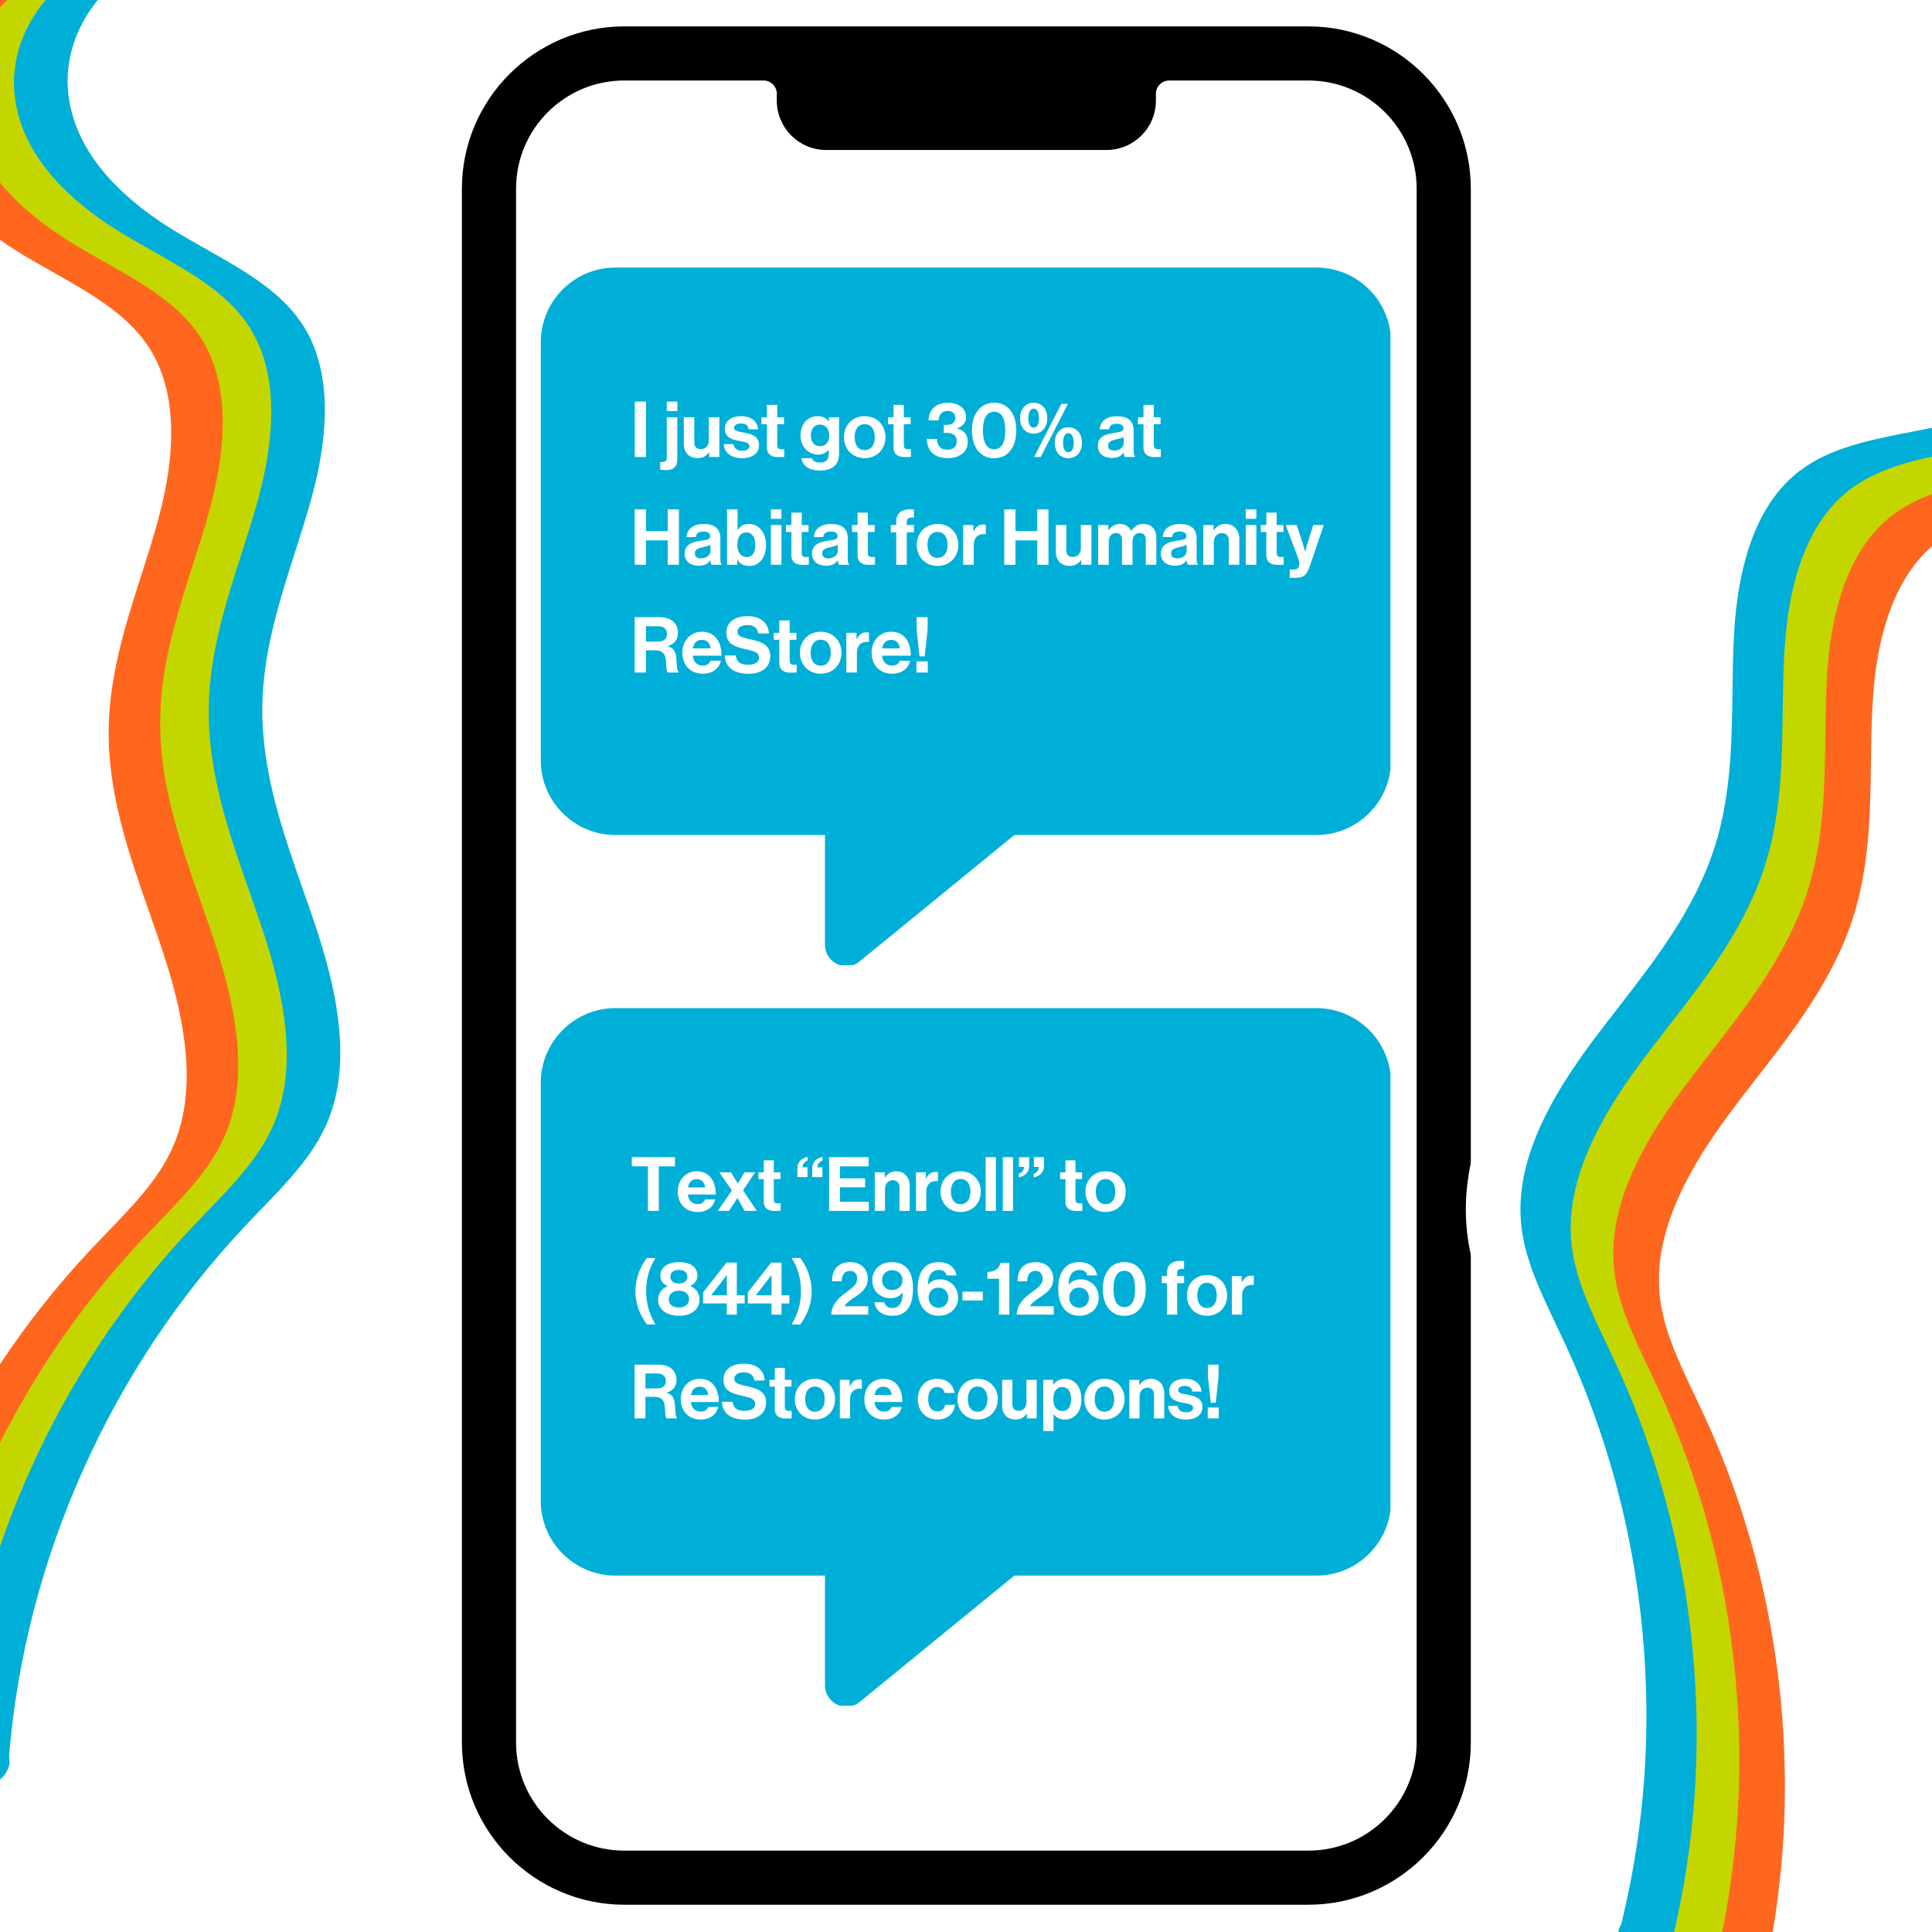 <svg version="1.0" preserveAspectRatio="xMidYMid meet" height="1080" viewBox="0 0 810 810" zoomAndPan="magnify" width="1080" xmlns:xlink="http://www.w3.org/1999/xlink" xmlns="http://www.w3.org/2000/svg"><defs><g></g><clipPath id="31950ca908"><path clip-rule="nonzero" d="M 0 0 L 102 0 L 102 758 L 0 758 Z M 0 0"></path></clipPath><clipPath id="aeffe418e3"><path clip-rule="nonzero" d="M -42.164 784.414 L -374.613 203.867 L 72.512 -52.18 L 404.965 528.367 Z M -42.164 784.414"></path></clipPath><clipPath id="f4f7a8f4e1"><path clip-rule="nonzero" d="M -374.715 203.695 L -42.262 784.242 L 404.863 528.195 L 72.414 -52.352 Z M -374.715 203.695"></path></clipPath><clipPath id="93f1194e3e"><path clip-rule="nonzero" d="M 0 0 L 123 0 L 123 754 L 0 754 Z M 0 0"></path></clipPath><clipPath id="0e13aaa389"><path clip-rule="nonzero" d="M -42.164 784.414 L -374.613 203.867 L 72.512 -52.18 L 404.965 528.367 Z M -42.164 784.414"></path></clipPath><clipPath id="bd3ca7fb6c"><path clip-rule="nonzero" d="M -374.715 203.695 L -42.262 784.242 L 404.863 528.195 L 72.414 -52.352 Z M -374.715 203.695"></path></clipPath><clipPath id="3978586580"><path clip-rule="nonzero" d="M 0 0 L 144 0 L 144 749 L 0 749 Z M 0 0"></path></clipPath><clipPath id="dfe6c85ff4"><path clip-rule="nonzero" d="M -42.164 784.414 L -374.613 203.867 L 72.512 -52.18 L 404.965 528.367 Z M -42.164 784.414"></path></clipPath><clipPath id="a47e7678d8"><path clip-rule="nonzero" d="M -374.715 203.695 L -42.262 784.242 L 404.863 528.195 L 72.414 -52.352 Z M -374.715 203.695"></path></clipPath><clipPath id="f3b90e63d0"><path clip-rule="nonzero" d="M 3 0 L 166 0 L 166 748 L 3 748 Z M 3 0"></path></clipPath><clipPath id="d30529d010"><path clip-rule="nonzero" d="M -42.164 784.414 L -374.613 203.867 L 72.512 -52.18 L 404.965 528.367 Z M -42.164 784.414"></path></clipPath><clipPath id="01df611a8d"><path clip-rule="nonzero" d="M -374.715 203.695 L -42.262 784.242 L 404.863 528.195 L 72.414 -52.352 Z M -374.715 203.695"></path></clipPath><clipPath id="a1b516b321"><path clip-rule="nonzero" d="M 226.703 422.641 L 582.953 422.641 L 582.953 715.141 L 226.703 715.141 Z M 226.703 422.641"></path></clipPath><clipPath id="5824f5ab34"><path clip-rule="nonzero" d="M 193.262 11.066 L 617 11.066 L 617 798.566 L 193.262 798.566 Z M 193.262 11.066"></path></clipPath><clipPath id="1d65de2dbe"><path clip-rule="nonzero" d="M 226.703 112.148 L 582.953 112.148 L 582.953 404.648 L 226.703 404.648 Z M 226.703 112.148"></path></clipPath><clipPath id="200238e165"><path clip-rule="nonzero" d="M 672 92 L 810 92 L 810 810 L 672 810 Z M 672 92"></path></clipPath><clipPath id="d84d1b2ae6"><path clip-rule="nonzero" d="M 1207.812 421.418 L 708.266 866.402 L 365.547 481.656 L 865.098 36.672 Z M 1207.812 421.418"></path></clipPath><clipPath id="7af3dad91f"><path clip-rule="nonzero" d="M 1207.812 421.418 L 708.266 866.402 L 365.547 481.656 L 865.098 36.672 Z M 1207.812 421.418"></path></clipPath><clipPath id="b427e35320"><path clip-rule="nonzero" d="M 653 81 L 810 81 L 810 810 L 653 810 Z M 653 81"></path></clipPath><clipPath id="f840fdcd1d"><path clip-rule="nonzero" d="M 1207.812 421.418 L 708.266 866.402 L 365.547 481.656 L 865.098 36.672 Z M 1207.812 421.418"></path></clipPath><clipPath id="8aa0573676"><path clip-rule="nonzero" d="M 1207.812 421.418 L 708.266 866.402 L 365.547 481.656 L 865.098 36.672 Z M 1207.812 421.418"></path></clipPath><clipPath id="3374732fc5"><path clip-rule="nonzero" d="M 635 70 L 810 70 L 810 810 L 635 810 Z M 635 70"></path></clipPath><clipPath id="4b958a68d0"><path clip-rule="nonzero" d="M 1207.812 421.418 L 708.266 866.402 L 365.547 481.656 L 865.098 36.672 Z M 1207.812 421.418"></path></clipPath><clipPath id="46cfe80212"><path clip-rule="nonzero" d="M 1207.812 421.418 L 708.266 866.402 L 365.547 481.656 L 865.098 36.672 Z M 1207.812 421.418"></path></clipPath><clipPath id="e02ea226aa"><path clip-rule="nonzero" d="M 614 62 L 810 62 L 810 810 L 614 810 Z M 614 62"></path></clipPath><clipPath id="44bf7ee831"><path clip-rule="nonzero" d="M 1207.812 421.418 L 708.266 866.402 L 365.547 481.656 L 865.098 36.672 Z M 1207.812 421.418"></path></clipPath><clipPath id="9885328ce4"><path clip-rule="nonzero" d="M 1207.812 421.418 L 708.266 866.402 L 365.547 481.656 L 865.098 36.672 Z M 1207.812 421.418"></path></clipPath></defs><rect fill-opacity="1" height="972" y="-81" fill="#ffffff" width="972" x="-81"></rect><rect fill-opacity="1" height="972" y="-81" fill="#ffffff" width="972" x="-81"></rect><g clip-path="url(#31950ca908)"><g clip-path="url(#aeffe418e3)"><g clip-path="url(#f4f7a8f4e1)"><path fill-rule="nonzero" fill-opacity="1" d="M 29.598 -5.227 C 27.711 -8.516 24.242 -10.797 20.168 -10.98 C 5.137 -11.66 -9.871 -5.184 -21.008 6.785 C -32.145 18.758 -37.516 34.199 -35.75 49.145 C -33.145 71.188 -17.242 90.984 11.516 107.969 C 14.934 109.984 18.434 111.965 21.828 113.883 C 37.723 122.875 52.734 131.367 61.785 144.648 C 73.457 161.773 74.91 186.691 66.094 218.711 C 64.062 226.102 61.633 233.684 59.285 241.008 C 52.719 261.535 45.918 282.766 45.562 305.398 C 45.133 332.664 54.055 358.117 62.688 382.73 C 64.613 388.23 66.609 393.914 68.43 399.457 C 80.305 435.52 81.395 461.816 71.859 482.223 C 65.914 494.941 55.691 505.527 44.883 516.738 C 42.711 518.996 40.457 521.324 38.266 523.66 C 10.184 553.508 -12.684 587.961 -29.688 626.051 C -46.691 664.137 -57.082 704.16 -60.555 745.004 C -61.09 751.305 -56.422 756.848 -50.117 757.379 C -43.82 757.918 -38.27 753.246 -37.738 746.941 C -31.16 669.605 1.762 595.879 54.945 539.352 C 57.047 537.121 59.242 534.844 61.367 532.641 C 73.008 520.574 85.051 508.09 92.613 491.926 C 108.59 457.742 98.879 418.699 90.191 392.301 C 88.297 386.551 86.266 380.758 84.309 375.16 C 75.977 351.395 68.105 328.953 68.465 305.766 C 68.77 286.523 74.758 267.816 81.098 248 C 83.52 240.449 86.02 232.633 88.176 224.789 C 98.855 185.992 96.348 154.688 80.707 131.754 C 68.652 114.062 50.582 103.848 33.102 93.961 C 29.809 92.098 26.402 90.172 23.168 88.258 C 0.891 75.098 -11.273 61.039 -13 46.461 C -13.961 38.332 -10.684 29.328 -4.234 22.391 C 2.215 15.449 10.957 11.527 19.137 11.898 C 25.457 12.188 30.801 7.297 31.09 0.98 C 31.195 -1.266 30.645 -3.398 29.602 -5.219 Z M 29.598 -5.227" fill="#ff671f"></path></g></g></g><g clip-path="url(#93f1194e3e)"><g clip-path="url(#0e13aaa389)"><g clip-path="url(#bd3ca7fb6c)"><path fill-rule="nonzero" fill-opacity="1" d="M 51.211 -9.52 C 49.324 -12.812 45.855 -15.09 41.785 -15.273 C 26.75 -15.953 11.742 -9.477 0.609 2.492 C -10.523 14.461 -15.906 29.898 -14.137 44.844 C -11.531 66.887 4.367 86.684 33.125 103.668 C 36.543 105.684 40.047 107.672 43.438 109.582 C 59.332 118.574 74.348 127.066 83.395 140.348 C 95.059 157.477 96.523 182.391 87.703 214.41 C 85.672 221.801 83.242 229.383 80.898 236.715 C 74.332 257.242 67.535 278.469 67.172 301.098 C 66.746 328.363 75.664 353.816 84.297 378.43 C 86.227 383.93 88.223 389.613 90.043 395.156 C 101.914 431.219 103.008 457.516 93.469 477.922 C 87.523 490.641 77.305 501.227 66.496 512.438 C 64.32 514.695 62.066 517.023 59.875 519.359 C 31.793 549.207 8.926 583.656 -8.074 621.75 C -25.082 659.836 -35.469 699.859 -38.945 740.699 C -39.477 747.004 -34.809 752.547 -28.508 753.078 C -22.207 753.617 -16.66 748.945 -16.129 742.641 C -9.543 665.301 23.371 591.578 76.559 535.051 C 78.656 532.82 80.855 530.543 82.98 528.34 C 94.621 516.273 106.664 503.789 114.223 487.625 C 130.199 453.441 120.492 414.398 111.801 388 C 109.91 382.25 107.875 376.457 105.918 370.859 C 97.586 347.094 89.715 324.652 90.078 301.465 C 90.379 282.223 96.367 263.516 102.715 243.707 C 105.133 236.152 107.633 228.336 109.793 220.496 C 120.469 181.695 117.953 150.391 102.32 127.457 C 90.266 109.77 72.199 99.551 54.715 89.668 C 51.426 87.805 48.016 85.879 44.785 83.965 C 22.504 70.801 10.336 56.738 8.613 42.168 C 7.652 34.035 10.93 25.035 17.383 18.094 C 23.832 11.156 32.57 7.234 40.75 7.605 C 47.07 7.891 52.418 3 52.707 -3.312 C 52.809 -5.562 52.258 -7.691 51.215 -9.512 Z M 51.211 -9.52" fill="#c4d600"></path></g></g></g><g clip-path="url(#3978586580)"><g clip-path="url(#dfe6c85ff4)"><g clip-path="url(#a47e7678d8)"><path fill-rule="nonzero" fill-opacity="1" d="M 71.543 -14.012 C 69.656 -17.305 66.188 -19.582 62.117 -19.766 C 47.082 -20.445 32.074 -13.969 20.941 -2 C 9.801 9.973 4.426 25.406 6.191 40.352 C 8.797 62.395 24.699 82.191 53.457 99.176 C 56.875 101.191 60.375 103.172 63.77 105.09 C 79.664 114.082 94.68 122.574 103.727 135.855 C 115.391 152.984 116.852 177.898 108.039 209.922 C 106.008 217.312 103.578 224.898 101.23 232.223 C 94.664 252.75 87.863 273.977 87.508 296.609 C 87.082 323.883 96 349.332 104.633 373.941 C 106.559 379.445 108.555 385.125 110.379 390.672 C 122.25 426.734 123.344 453.031 113.805 473.438 C 107.859 486.156 97.641 496.742 86.828 507.953 C 84.656 510.211 82.402 512.539 80.211 514.875 C 52.129 544.723 29.262 579.172 12.258 617.266 C -4.746 655.352 -15.137 695.375 -18.609 736.215 C -19.145 742.52 -14.473 748.062 -8.172 748.594 C -1.875 749.129 3.676 744.457 4.207 738.156 C 10.789 660.82 43.707 587.094 96.895 530.566 C 98.992 528.332 101.188 526.055 103.312 523.855 C 114.953 511.789 127 499.305 134.559 483.137 C 150.535 448.957 140.824 409.914 132.137 383.516 C 130.242 377.766 128.215 371.977 126.254 366.371 C 117.922 342.609 110.047 320.16 110.414 296.977 C 110.715 277.738 116.711 259.023 123.043 239.215 C 125.465 231.66 127.965 223.844 130.125 216.004 C 140.801 177.203 138.301 145.898 122.652 122.965 C 110.598 105.277 92.531 95.059 75.047 85.176 C 71.758 83.312 68.348 81.387 65.113 79.473 C 42.836 66.309 30.668 52.246 28.945 37.676 C 27.984 29.543 31.262 20.543 37.711 13.602 C 44.16 6.664 52.902 2.742 61.082 3.113 C 67.402 3.398 72.75 -1.492 73.039 -7.805 C 73.141 -10.055 72.59 -12.184 71.547 -14.004 Z M 71.543 -14.012" fill="#00afd7"></path></g></g></g><g clip-path="url(#f3b90e63d0)"><g clip-path="url(#d30529d010)"><g clip-path="url(#01df611a8d)"><path fill-rule="nonzero" fill-opacity="1" d="M 94.02 -14.754 C 92.137 -18.047 88.664 -20.324 84.594 -20.508 C 69.559 -21.188 54.551 -14.715 43.418 -2.742 C 32.277 9.23 26.906 24.664 28.672 39.609 C 31.277 61.652 47.18 81.449 75.938 98.43 C 79.352 100.449 82.855 102.438 86.246 104.348 C 102.145 113.336 117.145 121.828 126.199 135.105 C 137.871 152.23 139.328 177.152 130.512 209.168 C 128.48 216.559 126.051 224.141 123.703 231.473 C 117.137 252 110.34 273.227 109.98 295.855 C 109.551 323.121 118.473 348.574 127.102 373.188 C 129.031 378.688 131.031 384.379 132.848 389.914 C 144.723 425.977 145.812 452.277 136.273 472.684 C 130.328 485.402 120.109 495.984 109.301 507.199 C 107.125 509.453 104.871 511.781 102.684 514.117 C 74.602 543.965 51.73 578.418 34.73 616.508 C 17.727 654.594 7.336 694.621 3.859 735.461 C 3.328 741.762 7.996 747.305 14.301 747.836 C 20.598 748.375 26.145 743.703 26.68 737.398 C 33.258 660.062 66.18 586.336 119.363 529.809 C 121.465 527.578 123.66 525.301 125.785 523.098 C 137.426 511.031 149.469 498.551 157.027 482.383 C 173.008 448.199 163.297 409.156 154.609 382.758 C 152.715 377.008 150.68 371.215 148.719 365.609 C 140.391 341.848 132.516 319.406 132.883 296.223 C 133.184 276.98 139.176 258.273 145.52 238.465 C 147.941 230.91 150.438 223.094 152.598 215.254 C 163.277 176.453 160.758 145.148 145.129 122.215 C 133.074 104.527 115.004 94.309 97.523 84.426 C 94.23 82.562 90.824 80.637 87.582 78.727 C 65.305 65.562 53.137 51.504 51.414 36.93 C 50.453 28.797 53.73 19.797 60.18 12.855 C 66.629 5.918 75.367 1.996 83.551 2.367 C 89.871 2.652 95.215 -2.238 95.504 -8.551 C 95.609 -10.801 95.055 -12.93 94.012 -14.75 Z M 94.02 -14.754" fill="#ffffff"></path></g></g></g><g clip-path="url(#a1b516b321)"><path fill-rule="nonzero" fill-opacity="1" d="M 551.902 422.66 L 258.023 422.66 C 240.766 422.66 226.723 436.703 226.723 453.961 L 226.723 629.277 C 226.723 646.535 240.766 660.578 258.023 660.578 L 345.867 660.578 L 345.867 706.602 C 345.867 710.051 347.855 713.195 350.977 714.676 C 352.199 715.254 353.504 715.539 354.805 715.539 C 356.832 715.539 358.836 714.852 360.465 713.523 L 425.273 660.578 L 551.902 660.578 C 569.16 660.578 583.203 646.535 583.203 629.277 L 583.203 453.961 C 583.199 436.703 569.16 422.66 551.902 422.66 Z M 551.902 422.66" fill="#00afd7"></path></g><g clip-path="url(#5824f5ab34)"><path fill-rule="nonzero" fill-opacity="1" d="M 593.938 730.523 C 593.938 755.57 573.605 775.887 548.523 775.887 L 261.773 775.887 C 236.688 775.887 216.359 755.57 216.359 730.523 L 216.359 79.113 C 216.359 54.055 236.688 33.75 261.773 33.75 L 320.102 33.75 C 323.18 33.75 325.68 36.246 325.68 39.32 L 325.68 42.199 C 325.68 53.621 334.949 62.883 346.387 62.883 L 463.91 62.883 C 475.344 62.883 484.621 53.621 484.621 42.199 L 484.621 39.32 C 484.621 36.246 487.113 33.75 490.195 33.75 L 548.523 33.75 C 573.605 33.75 593.938 54.055 593.938 79.113 Z M 548.523 11.066 L 261.773 11.066 C 224.211 11.066 193.652 41.594 193.652 79.113 L 193.652 730.523 C 193.652 768.039 224.211 798.566 261.773 798.566 L 548.523 798.566 C 586.082 798.566 616.645 768.039 616.645 730.523 L 616.645 79.113 C 616.645 41.594 586.082 11.066 548.523 11.066" fill="#000000"></path></g><g clip-path="url(#1d65de2dbe)"><path fill-rule="nonzero" fill-opacity="1" d="M 551.902 112.172 L 258.023 112.172 C 240.766 112.172 226.723 126.211 226.723 143.469 L 226.723 318.785 C 226.723 336.043 240.766 350.086 258.023 350.086 L 345.867 350.086 L 345.867 396.109 C 345.867 399.562 347.855 402.707 350.977 404.184 C 352.199 404.766 353.504 405.047 354.805 405.047 C 356.832 405.047 358.836 404.359 360.465 403.031 L 425.273 350.086 L 551.902 350.086 C 569.16 350.086 583.203 336.047 583.203 318.785 L 583.203 143.469 C 583.199 126.211 569.16 112.172 551.902 112.172 Z M 551.902 112.172" fill="#00afd7"></path></g><g fill-opacity="1" fill="#ffffff"><g transform="translate(264.311, 507.671)"><g><path d="M 0.566 -18.68 L 7.34 -18.68 L 7.34 0 L 11.906 0 L 11.906 -18.68 L 18.68 -18.68 L 18.68 -22.523 L 0.566 -22.523 Z M 0.566 -18.68"></path></g></g></g><g fill-opacity="1" fill="#ffffff"><g transform="translate(283.558, 507.671)"><g><path d="M 8.977 0.473 C 13.137 0.473 15.688 -1.953 16.285 -4.82 L 12.066 -4.82 C 11.594 -3.59 10.617 -2.836 8.945 -2.836 C 6.52 -2.836 5.133 -4.379 4.82 -6.867 L 16.539 -6.867 C 16.539 -12.633 13.766 -16.602 8.566 -16.602 C 3.844 -16.602 0.598 -12.883 0.598 -8.094 C 0.598 -3.277 3.621 0.473 8.977 0.473 Z M 8.633 -13.293 C 10.586 -13.293 11.938 -11.875 12.066 -9.828 L 4.883 -9.828 C 5.262 -11.938 6.363 -13.293 8.633 -13.293 Z M 8.633 -13.293"></path></g></g></g><g fill-opacity="1" fill="#ffffff"><g transform="translate(300.694, 507.671)"><g><path d="M 0.254 0 L 4.945 0 L 8.441 -5.355 L 8.504 -5.355 L 11.496 0 L 16.602 0 L 10.836 -8.598 L 15.844 -16.16 L 11.402 -16.16 L 8.695 -11.527 L 8.633 -11.527 L 5.766 -16.16 L 0.883 -16.16 L 6.141 -8.566 Z M 0.254 0"></path></g></g></g><g fill-opacity="1" fill="#ffffff"><g transform="translate(317.546, 507.671)"><g><path d="M 0.441 -13.324 L 2.676 -13.324 L 2.676 -3.844 C 2.676 -0.789 4.977 0.031 7.055 0.031 C 8.758 0.031 9.734 -0.031 9.734 -0.031 L 9.734 -3.18 C 9.734 -3.18 9.008 -3.148 8.473 -3.148 C 7.527 -3.148 6.867 -3.559 6.867 -4.758 L 6.867 -13.324 L 9.641 -13.324 L 9.641 -16.16 L 6.867 -16.16 L 6.867 -21.199 L 2.676 -21.199 L 2.676 -16.16 L 0.441 -16.16 Z M 0.441 -13.324"></path></g></g></g><g fill-opacity="1" fill="#ffffff"><g transform="translate(328.004, 507.671)"><g></g></g></g><g fill-opacity="1" fill="#ffffff"><g transform="translate(333.296, 507.671)"><g><path d="M 7.246 -14.176 L 11.496 -14.176 L 11.496 -18.27 L 9.418 -18.27 C 9.418 -19.812 10.586 -20.82 11.559 -21.137 L 11.559 -22.617 C 9.449 -22.27 7.246 -20.758 7.246 -17.891 Z M 1.008 -14.176 L 5.262 -14.176 L 5.262 -18.27 L 3.18 -18.27 C 3.18 -19.812 4.348 -20.82 5.324 -21.137 L 5.324 -22.617 C 3.215 -22.27 1.008 -20.758 1.008 -17.891 Z M 1.008 -14.176"></path></g></g></g><g fill-opacity="1" fill="#ffffff"><g transform="translate(345.865, 507.671)"><g><path d="M 1.734 0 L 18.395 0 L 18.395 -3.812 L 6.301 -3.812 L 6.301 -9.891 L 16.82 -9.891 L 16.82 -13.641 L 6.301 -13.641 L 6.301 -18.68 L 18.301 -18.68 L 18.301 -22.523 L 1.734 -22.523 Z M 1.734 0"></path></g></g></g><g fill-opacity="1" fill="#ffffff"><g transform="translate(365.363, 507.671)"><g><path d="M 5.574 -16.16 L 1.387 -16.16 L 1.387 0 L 5.672 0 L 5.672 -9.168 C 5.672 -11.371 7.055 -12.883 8.945 -12.883 C 10.742 -12.883 11.75 -11.656 11.75 -9.922 L 11.75 0 L 16.035 0 L 16.035 -10.551 C 16.035 -14.082 13.797 -16.602 10.457 -16.602 C 8.254 -16.602 6.773 -15.688 5.672 -13.953 L 5.574 -13.953 Z M 5.574 -16.16"></path></g></g></g><g fill-opacity="1" fill="#ffffff"><g transform="translate(382.657, 507.671)"><g><path d="M 5.512 -16.16 L 1.387 -16.16 L 1.387 0 L 5.672 0 L 5.672 -7.875 C 5.672 -11.277 7.688 -12.758 10.488 -12.473 L 10.586 -12.473 L 10.586 -16.223 C 10.332 -16.316 10.047 -16.348 9.574 -16.348 C 7.688 -16.348 6.582 -15.402 5.605 -13.578 L 5.512 -13.578 Z M 5.512 -16.16"></path></g></g></g><g fill-opacity="1" fill="#ffffff"><g transform="translate(393.713, 507.671)"><g><path d="M 9.039 0.473 C 14.051 0.473 17.484 -3.246 17.484 -8.062 C 17.484 -12.883 14.051 -16.602 9.039 -16.602 C 4.031 -16.602 0.598 -12.883 0.598 -8.062 C 0.598 -3.246 4.031 0.473 9.039 0.473 Z M 9.039 -2.805 C 6.395 -2.805 4.945 -4.914 4.945 -8.062 C 4.945 -11.215 6.395 -13.355 9.039 -13.355 C 11.656 -13.355 13.137 -11.215 13.137 -8.062 C 13.137 -4.914 11.656 -2.805 9.039 -2.805 Z M 9.039 -2.805"></path></g></g></g><g fill-opacity="1" fill="#ffffff"><g transform="translate(411.794, 507.671)"><g><path d="M 1.449 0 L 5.734 0 L 5.734 -22.523 L 1.449 -22.523 Z M 1.449 0"></path></g></g></g><g fill-opacity="1" fill="#ffffff"><g transform="translate(418.976, 507.671)"><g><path d="M 1.449 0 L 5.734 0 L 5.734 -22.523 L 1.449 -22.523 Z M 1.449 0"></path></g></g></g><g fill-opacity="1" fill="#ffffff"><g transform="translate(426.158, 507.671)"><g><path d="M 7.246 -14.082 C 9.355 -14.426 11.559 -15.938 11.559 -18.805 L 11.559 -22.523 L 7.309 -22.523 L 7.309 -18.426 L 9.387 -18.426 C 9.387 -16.883 8.223 -15.875 7.246 -15.562 Z M 1.008 -14.082 C 3.117 -14.426 5.324 -15.938 5.324 -18.805 L 5.324 -22.523 L 1.07 -22.523 L 1.07 -18.426 L 3.148 -18.426 C 3.148 -16.883 1.984 -15.875 1.008 -15.562 Z M 1.008 -14.082"></path></g></g></g><g fill-opacity="1" fill="#ffffff"><g transform="translate(438.727, 507.671)"><g></g></g></g><g fill-opacity="1" fill="#ffffff"><g transform="translate(444.019, 507.671)"><g><path d="M 0.441 -13.324 L 2.676 -13.324 L 2.676 -3.844 C 2.676 -0.789 4.977 0.031 7.055 0.031 C 8.758 0.031 9.734 -0.031 9.734 -0.031 L 9.734 -3.18 C 9.734 -3.18 9.008 -3.148 8.473 -3.148 C 7.527 -3.148 6.867 -3.559 6.867 -4.758 L 6.867 -13.324 L 9.641 -13.324 L 9.641 -16.16 L 6.867 -16.16 L 6.867 -21.199 L 2.676 -21.199 L 2.676 -16.16 L 0.441 -16.16 Z M 0.441 -13.324"></path></g></g></g><g fill-opacity="1" fill="#ffffff"><g transform="translate(454.477, 507.671)"><g><path d="M 9.039 0.473 C 14.051 0.473 17.484 -3.246 17.484 -8.062 C 17.484 -12.883 14.051 -16.602 9.039 -16.602 C 4.031 -16.602 0.598 -12.883 0.598 -8.062 C 0.598 -3.246 4.031 0.473 9.039 0.473 Z M 9.039 -2.805 C 6.395 -2.805 4.945 -4.914 4.945 -8.062 C 4.945 -11.215 6.395 -13.355 9.039 -13.355 C 11.656 -13.355 13.137 -11.215 13.137 -8.062 C 13.137 -4.914 11.656 -2.805 9.039 -2.805 Z M 9.039 -2.805"></path></g></g></g><g fill-opacity="1" fill="#ffffff"><g transform="translate(264.311, 551.171)"><g><path d="M 6.898 4.125 L 10.488 4.125 C 8.316 0.379 6.582 -4.031 6.582 -9.703 C 6.582 -15.781 8.223 -20.129 10.52 -23.75 L 6.867 -23.75 C 4.379 -20.445 2.109 -15.656 2.109 -9.703 C 2.109 -3.938 4.348 0.629 6.898 4.125 Z M 6.898 4.125"></path></g></g></g><g fill-opacity="1" fill="#ffffff"><g transform="translate(275.21, 551.171)"><g><path d="M 9.512 0.473 C 14.395 0.473 18.082 -1.984 18.082 -6.426 C 18.082 -9.039 16.57 -11.09 14.176 -11.938 L 14.176 -12.031 C 16.035 -12.914 17.168 -14.332 17.168 -16.348 C 17.168 -19.973 14.145 -22.02 9.48 -22.02 C 4.82 -22.02 1.637 -19.941 1.637 -16.285 C 1.637 -14.207 2.742 -12.883 4.66 -12 L 4.66 -11.906 C 2.301 -10.992 0.723 -8.914 0.723 -6.238 C 0.723 -1.891 4.629 0.473 9.512 0.473 Z M 9.418 -2.992 C 6.805 -2.992 5.164 -4.285 5.164 -6.395 C 5.164 -8.598 6.836 -10.047 9.48 -10.047 C 12.129 -10.047 13.672 -8.598 13.672 -6.395 C 13.672 -4.348 11.938 -2.992 9.418 -2.992 Z M 9.418 -13.039 C 7.152 -13.039 5.828 -14.238 5.828 -15.938 C 5.828 -17.641 7.152 -18.773 9.418 -18.773 C 11.656 -18.773 12.977 -17.641 12.977 -15.938 C 12.977 -14.238 11.656 -13.039 9.418 -13.039 Z M 9.418 -13.039"></path></g></g></g><g fill-opacity="1" fill="#ffffff"><g transform="translate(294.016, 551.171)"><g><path d="M 10.711 0 L 14.898 0 L 14.898 -4.695 L 18.176 -4.695 L 18.176 -8.129 L 14.898 -8.129 L 14.898 -21.828 L 10.551 -21.828 L 0.758 -9.324 L 0.758 -4.695 L 10.711 -4.695 Z M 4.223 -8.223 L 10.648 -16.508 L 10.711 -16.508 L 10.711 -8.129 L 4.223 -8.129 Z M 4.223 -8.223"></path></g></g></g><g fill-opacity="1" fill="#ffffff"><g transform="translate(312.758, 551.171)"><g><path d="M 10.711 0 L 14.898 0 L 14.898 -4.695 L 18.176 -4.695 L 18.176 -8.129 L 14.898 -8.129 L 14.898 -21.828 L 10.551 -21.828 L 0.758 -9.324 L 0.758 -4.695 L 10.711 -4.695 Z M 4.223 -8.223 L 10.648 -16.508 L 10.711 -16.508 L 10.711 -8.129 L 4.223 -8.129 Z M 4.223 -8.223"></path></g></g></g><g fill-opacity="1" fill="#ffffff"><g transform="translate(331.501, 551.171)"><g><path d="M 0.41 4.125 L 4 4.125 C 6.551 0.629 8.789 -3.938 8.789 -9.703 C 8.789 -15.656 6.52 -20.445 4.031 -23.75 L 0.379 -23.75 C 2.676 -20.129 4.316 -15.781 4.316 -9.703 C 4.316 -4.031 2.582 0.379 0.41 4.125 Z M 0.41 4.125"></path></g></g></g><g fill-opacity="1" fill="#ffffff"><g transform="translate(342.4, 551.171)"><g></g></g></g><g fill-opacity="1" fill="#ffffff"><g transform="translate(347.692, 551.171)"><g><path d="M 0.82 0 L 16.316 0 L 16.316 -3.527 L 6.363 -3.527 C 7.086 -4.914 9.039 -6.301 10.711 -7.371 C 13.355 -9.137 16.129 -11.055 16.129 -15.121 C 16.129 -18.836 13.48 -22.02 8.789 -22.02 C 3.652 -22.02 1.133 -18.898 1.133 -13.984 L 5.164 -13.984 C 5.23 -16.789 6.52 -18.363 8.695 -18.363 C 10.617 -18.363 11.688 -17.012 11.688 -14.992 C 11.688 -12.223 8.727 -10.711 6.016 -8.566 C 3.559 -6.648 0.977 -4.125 0.82 0 Z M 0.82 0"></path></g></g></g><g fill-opacity="1" fill="#ffffff"><g transform="translate(364.922, 551.171)"><g><path d="M 9.23 0.473 C 15.562 0.473 17.859 -4.191 17.859 -11.09 C 17.859 -18.395 14.648 -22.02 8.914 -22.02 C 4.285 -22.02 0.789 -18.898 0.789 -14.457 C 0.789 -9.859 4.125 -6.867 8.504 -6.867 C 10.867 -6.867 12.379 -7.906 13.512 -9.23 L 13.578 -9.23 C 13.547 -6.992 13.074 -5.23 12.223 -4.156 C 11.465 -3.215 10.457 -2.805 9.102 -2.805 C 7.184 -2.805 6.176 -3.875 5.828 -5.164 L 1.668 -5.164 C 2.141 -1.922 4.727 0.473 9.23 0.473 Z M 9.102 -10.332 C 6.457 -10.332 4.883 -12.066 4.883 -14.523 C 4.883 -16.852 6.648 -18.648 9.137 -18.648 C 11.594 -18.648 13.449 -16.914 13.449 -14.457 C 13.449 -11.969 11.559 -10.332 9.102 -10.332 Z M 9.102 -10.332"></path></g></g></g><g fill-opacity="1" fill="#ffffff"><g transform="translate(383.728, 551.171)"><g><path d="M 9.922 0.473 C 14.426 0.473 17.953 -2.645 17.953 -7.086 C 17.953 -11.688 14.457 -14.805 10.457 -14.805 C 7.938 -14.805 6.52 -13.891 5.387 -12.57 L 5.324 -12.57 C 5.324 -16.379 6.836 -18.742 9.984 -18.742 C 11.875 -18.742 12.82 -17.766 13.137 -16.441 L 17.262 -16.441 C 16.727 -19.656 14.145 -22.02 9.828 -22.02 C 6.898 -22.02 5.008 -21.105 3.621 -19.531 C 1.699 -17.355 0.945 -14.27 0.977 -10.457 C 1.039 -4.598 3.75 0.473 9.922 0.473 Z M 9.766 -2.898 C 7.34 -2.898 5.605 -4.629 5.605 -7.055 C 5.605 -9.543 7.152 -11.34 9.797 -11.34 C 12.129 -11.34 13.859 -9.48 13.859 -7.023 C 13.859 -4.695 12.098 -2.898 9.766 -2.898 Z M 9.766 -2.898"></path></g></g></g><g fill-opacity="1" fill="#ffffff"><g transform="translate(402.439, 551.171)"><g><path d="M 1.07 -5.953 L 9.609 -5.953 L 9.609 -9.641 L 1.07 -9.641 Z M 1.07 -5.953"></path></g></g></g><g fill-opacity="1" fill="#ffffff"><g transform="translate(413.117, 551.171)"><g><path d="M 5.734 0 L 10.047 0 L 10.047 -21.734 L 6.301 -21.734 C 5.859 -18.965 3.496 -17.988 0.852 -17.891 L 0.852 -15.059 L 5.734 -15.059 Z M 5.734 0"></path></g></g></g><g fill-opacity="1" fill="#ffffff"><g transform="translate(425.465, 551.171)"><g><path d="M 0.82 0 L 16.316 0 L 16.316 -3.527 L 6.363 -3.527 C 7.086 -4.914 9.039 -6.301 10.711 -7.371 C 13.355 -9.137 16.129 -11.055 16.129 -15.121 C 16.129 -18.836 13.48 -22.02 8.789 -22.02 C 3.652 -22.02 1.133 -18.898 1.133 -13.984 L 5.164 -13.984 C 5.23 -16.789 6.52 -18.363 8.695 -18.363 C 10.617 -18.363 11.688 -17.012 11.688 -14.992 C 11.688 -12.223 8.727 -10.711 6.016 -8.566 C 3.559 -6.648 0.977 -4.125 0.82 0 Z M 0.82 0"></path></g></g></g><g fill-opacity="1" fill="#ffffff"><g transform="translate(442.696, 551.171)"><g><path d="M 9.922 0.473 C 14.426 0.473 17.953 -2.645 17.953 -7.086 C 17.953 -11.688 14.457 -14.805 10.457 -14.805 C 7.938 -14.805 6.52 -13.891 5.387 -12.57 L 5.324 -12.57 C 5.324 -16.379 6.836 -18.742 9.984 -18.742 C 11.875 -18.742 12.82 -17.766 13.137 -16.441 L 17.262 -16.441 C 16.727 -19.656 14.145 -22.02 9.828 -22.02 C 6.898 -22.02 5.008 -21.105 3.621 -19.531 C 1.699 -17.355 0.945 -14.27 0.977 -10.457 C 1.039 -4.598 3.75 0.473 9.922 0.473 Z M 9.766 -2.898 C 7.34 -2.898 5.605 -4.629 5.605 -7.055 C 5.605 -9.543 7.152 -11.34 9.797 -11.34 C 12.129 -11.34 13.859 -9.48 13.859 -7.023 C 13.859 -4.695 12.098 -2.898 9.766 -2.898 Z M 9.766 -2.898"></path></g></g></g><g fill-opacity="1" fill="#ffffff"><g transform="translate(461.407, 551.171)"><g><path d="M 9.953 0.504 C 15.562 0.504 18.965 -3.906 18.965 -10.773 C 18.965 -17.703 15.562 -22.051 9.984 -22.051 C 4.504 -22.051 0.945 -17.672 0.945 -10.773 C 0.945 -3.906 4.441 0.504 9.953 0.504 Z M 9.984 -3.148 C 6.773 -3.148 5.418 -6.207 5.418 -10.773 C 5.418 -15.371 6.773 -18.395 9.984 -18.395 C 13.168 -18.395 14.488 -15.34 14.488 -10.773 C 14.488 -6.141 13.199 -3.148 9.984 -3.148 Z M 9.984 -3.148"></path></g></g></g><g fill-opacity="1" fill="#ffffff"><g transform="translate(481.315, 551.171)"><g></g></g></g><g fill-opacity="1" fill="#ffffff"><g transform="translate(486.607, 551.171)"><g><path d="M 0.441 -13.199 L 2.645 -13.199 L 2.645 0 L 6.93 0 L 6.93 -13.199 L 9.828 -13.199 L 9.828 -16.16 L 6.93 -16.16 L 6.93 -17.355 C 6.93 -19.027 7.812 -19.277 9.828 -19.184 L 9.828 -22.492 C 5.703 -22.934 2.645 -21.547 2.645 -17.609 L 2.645 -16.16 L 0.441 -16.16 Z M 0.441 -13.199"></path></g></g></g><g fill-opacity="1" fill="#ffffff"><g transform="translate(497.002, 551.171)"><g><path d="M 9.039 0.473 C 14.051 0.473 17.484 -3.246 17.484 -8.062 C 17.484 -12.883 14.051 -16.602 9.039 -16.602 C 4.031 -16.602 0.598 -12.883 0.598 -8.062 C 0.598 -3.246 4.031 0.473 9.039 0.473 Z M 9.039 -2.805 C 6.395 -2.805 4.945 -4.914 4.945 -8.062 C 4.945 -11.215 6.395 -13.355 9.039 -13.355 C 11.656 -13.355 13.137 -11.215 13.137 -8.062 C 13.137 -4.914 11.656 -2.805 9.039 -2.805 Z M 9.039 -2.805"></path></g></g></g><g fill-opacity="1" fill="#ffffff"><g transform="translate(515.083, 551.171)"><g><path d="M 5.512 -16.16 L 1.387 -16.16 L 1.387 0 L 5.672 0 L 5.672 -7.875 C 5.672 -11.277 7.688 -12.758 10.488 -12.473 L 10.586 -12.473 L 10.586 -16.223 C 10.332 -16.316 10.047 -16.348 9.574 -16.348 C 7.688 -16.348 6.582 -15.402 5.605 -13.578 L 5.512 -13.578 Z M 5.512 -16.16"></path></g></g></g><g fill-opacity="1" fill="#ffffff"><g transform="translate(264.311, 594.671)"><g><path d="M 1.734 0 L 6.301 0 L 6.301 -9.039 L 9.984 -9.039 C 12.82 -9.039 14.207 -7.656 14.395 -5.199 C 14.586 -2.773 14.648 -0.254 15.215 0 L 19.594 0 L 19.594 -0.219 C 18.805 -0.566 18.93 -2.992 18.617 -6.176 C 18.332 -8.914 17.262 -10.113 15.184 -10.711 L 15.184 -10.805 C 18.082 -11.594 19.309 -13.609 19.309 -16.254 C 19.309 -20.004 16.41 -22.523 12.066 -22.523 L 1.734 -22.523 Z M 6.301 -18.836 L 11.277 -18.836 C 13.703 -18.836 14.867 -17.484 14.867 -15.656 C 14.867 -13.859 13.641 -12.57 11.152 -12.57 L 6.301 -12.57 Z M 6.301 -18.836"></path></g></g></g><g fill-opacity="1" fill="#ffffff"><g transform="translate(284.818, 594.671)"><g><path d="M 8.977 0.473 C 13.137 0.473 15.688 -1.953 16.285 -4.82 L 12.066 -4.82 C 11.594 -3.59 10.617 -2.836 8.945 -2.836 C 6.52 -2.836 5.133 -4.379 4.82 -6.867 L 16.539 -6.867 C 16.539 -12.633 13.766 -16.602 8.566 -16.602 C 3.844 -16.602 0.598 -12.883 0.598 -8.094 C 0.598 -3.277 3.621 0.473 8.977 0.473 Z M 8.633 -13.293 C 10.586 -13.293 11.938 -11.875 12.066 -9.828 L 4.883 -9.828 C 5.262 -11.938 6.363 -13.293 8.633 -13.293 Z M 8.633 -13.293"></path></g></g></g><g fill-opacity="1" fill="#ffffff"><g transform="translate(301.954, 594.671)"><g><path d="M 10.457 0.504 C 15.531 0.504 19.215 -2.047 19.215 -6.613 C 19.215 -11.465 15.434 -12.57 10.805 -13.578 C 7.465 -14.301 5.891 -14.836 5.891 -16.664 C 5.891 -18.27 7.496 -19.309 9.953 -19.309 C 12.285 -19.309 14.051 -18.176 14.301 -15.906 L 18.68 -15.906 C 18.332 -20.445 15.059 -22.934 9.984 -22.934 C 4.977 -22.934 1.355 -20.633 1.355 -16.191 C 1.355 -11.496 5.039 -10.426 9.07 -9.512 C 12.504 -8.727 14.648 -8.285 14.648 -6.078 C 14.648 -4 12.602 -3.18 10.27 -3.18 C 7.055 -3.18 5.512 -4.254 5.199 -6.961 L 0.723 -6.961 C 0.883 -2.203 4.348 0.504 10.457 0.504 Z M 10.457 0.504"></path></g></g></g><g fill-opacity="1" fill="#ffffff"><g transform="translate(322.177, 594.671)"><g><path d="M 0.441 -13.324 L 2.676 -13.324 L 2.676 -3.844 C 2.676 -0.789 4.977 0.031 7.055 0.031 C 8.758 0.031 9.734 -0.031 9.734 -0.031 L 9.734 -3.18 C 9.734 -3.18 9.008 -3.148 8.473 -3.148 C 7.527 -3.148 6.867 -3.559 6.867 -4.758 L 6.867 -13.324 L 9.641 -13.324 L 9.641 -16.16 L 6.867 -16.16 L 6.867 -21.199 L 2.676 -21.199 L 2.676 -16.16 L 0.441 -16.16 Z M 0.441 -13.324"></path></g></g></g><g fill-opacity="1" fill="#ffffff"><g transform="translate(332.635, 594.671)"><g><path d="M 9.039 0.473 C 14.051 0.473 17.484 -3.246 17.484 -8.062 C 17.484 -12.883 14.051 -16.602 9.039 -16.602 C 4.031 -16.602 0.598 -12.883 0.598 -8.062 C 0.598 -3.246 4.031 0.473 9.039 0.473 Z M 9.039 -2.805 C 6.395 -2.805 4.945 -4.914 4.945 -8.062 C 4.945 -11.215 6.395 -13.355 9.039 -13.355 C 11.656 -13.355 13.137 -11.215 13.137 -8.062 C 13.137 -4.914 11.656 -2.805 9.039 -2.805 Z M 9.039 -2.805"></path></g></g></g><g fill-opacity="1" fill="#ffffff"><g transform="translate(350.716, 594.671)"><g><path d="M 5.512 -16.16 L 1.387 -16.16 L 1.387 0 L 5.672 0 L 5.672 -7.875 C 5.672 -11.277 7.688 -12.758 10.488 -12.473 L 10.586 -12.473 L 10.586 -16.223 C 10.332 -16.316 10.047 -16.348 9.574 -16.348 C 7.688 -16.348 6.582 -15.402 5.605 -13.578 L 5.512 -13.578 Z M 5.512 -16.16"></path></g></g></g><g fill-opacity="1" fill="#ffffff"><g transform="translate(361.772, 594.671)"><g><path d="M 8.977 0.473 C 13.137 0.473 15.688 -1.953 16.285 -4.82 L 12.066 -4.82 C 11.594 -3.59 10.617 -2.836 8.945 -2.836 C 6.52 -2.836 5.133 -4.379 4.82 -6.867 L 16.539 -6.867 C 16.539 -12.633 13.766 -16.602 8.566 -16.602 C 3.844 -16.602 0.598 -12.883 0.598 -8.094 C 0.598 -3.277 3.621 0.473 8.977 0.473 Z M 8.633 -13.293 C 10.586 -13.293 11.938 -11.875 12.066 -9.828 L 4.883 -9.828 C 5.262 -11.938 6.363 -13.293 8.633 -13.293 Z M 8.633 -13.293"></path></g></g></g><g fill-opacity="1" fill="#ffffff"><g transform="translate(378.908, 594.671)"><g></g></g></g><g fill-opacity="1" fill="#ffffff"><g transform="translate(384.2, 594.671)"><g><path d="M 8.883 0.473 C 13.199 0.473 15.875 -2.27 16.16 -5.703 L 12.031 -5.703 C 11.75 -3.875 10.52 -2.961 8.789 -2.961 C 6.176 -2.961 4.945 -5.008 4.945 -8.062 C 4.945 -11.184 6.27 -13.168 8.852 -13.168 C 10.426 -13.168 11.527 -12.098 11.812 -10.68 L 16.004 -10.68 C 15.434 -14.176 12.852 -16.602 8.664 -16.602 C 3.75 -16.602 0.598 -12.883 0.598 -8.062 C 0.598 -3.246 3.781 0.473 8.883 0.473 Z M 8.883 0.473"></path></g></g></g><g fill-opacity="1" fill="#ffffff"><g transform="translate(400.832, 594.671)"><g><path d="M 9.039 0.473 C 14.051 0.473 17.484 -3.246 17.484 -8.062 C 17.484 -12.883 14.051 -16.602 9.039 -16.602 C 4.031 -16.602 0.598 -12.883 0.598 -8.062 C 0.598 -3.246 4.031 0.473 9.039 0.473 Z M 9.039 -2.805 C 6.395 -2.805 4.945 -4.914 4.945 -8.062 C 4.945 -11.215 6.395 -13.355 9.039 -13.355 C 11.656 -13.355 13.137 -11.215 13.137 -8.062 C 13.137 -4.914 11.656 -2.805 9.039 -2.805 Z M 9.039 -2.805"></path></g></g></g><g fill-opacity="1" fill="#ffffff"><g transform="translate(418.913, 594.671)"><g><path d="M 15.719 0 L 15.719 -16.16 L 11.434 -16.16 L 11.434 -6.836 C 11.434 -4.695 10.207 -3.18 8.191 -3.18 C 6.363 -3.18 5.512 -4.223 5.512 -6.109 L 5.512 -16.16 L 1.262 -16.16 L 1.262 -5.387 C 1.262 -1.859 3.277 0.441 6.867 0.441 C 9.137 0.441 10.395 -0.41 11.496 -1.891 L 11.594 -1.891 L 11.594 0 Z M 15.719 0"></path></g></g></g><g fill-opacity="1" fill="#ffffff"><g transform="translate(436.018, 594.671)"><g><path d="M 1.387 5.293 L 5.672 5.293 L 5.672 -1.828 L 5.734 -1.828 C 6.648 -0.441 8.129 0.473 10.395 0.473 C 14.555 0.473 17.387 -2.836 17.387 -8.062 C 17.387 -13.105 14.648 -16.602 10.363 -16.602 C 8.16 -16.602 6.648 -15.562 5.605 -14.145 L 5.512 -14.145 L 5.512 -16.16 L 1.387 -16.16 Z M 9.48 -3.086 C 6.93 -3.086 5.574 -5.008 5.574 -7.938 C 5.574 -10.836 6.648 -13.137 9.324 -13.137 C 11.969 -13.137 13.039 -10.992 13.039 -7.938 C 13.039 -4.883 11.656 -3.086 9.48 -3.086 Z M 9.48 -3.086"></path></g></g></g><g fill-opacity="1" fill="#ffffff"><g transform="translate(454.004, 594.671)"><g><path d="M 9.039 0.473 C 14.051 0.473 17.484 -3.246 17.484 -8.062 C 17.484 -12.883 14.051 -16.602 9.039 -16.602 C 4.031 -16.602 0.598 -12.883 0.598 -8.062 C 0.598 -3.246 4.031 0.473 9.039 0.473 Z M 9.039 -2.805 C 6.395 -2.805 4.945 -4.914 4.945 -8.062 C 4.945 -11.215 6.395 -13.355 9.039 -13.355 C 11.656 -13.355 13.137 -11.215 13.137 -8.062 C 13.137 -4.914 11.656 -2.805 9.039 -2.805 Z M 9.039 -2.805"></path></g></g></g><g fill-opacity="1" fill="#ffffff"><g transform="translate(472.085, 594.671)"><g><path d="M 5.574 -16.16 L 1.387 -16.16 L 1.387 0 L 5.672 0 L 5.672 -9.168 C 5.672 -11.371 7.055 -12.883 8.945 -12.883 C 10.742 -12.883 11.75 -11.656 11.75 -9.922 L 11.75 0 L 16.035 0 L 16.035 -10.551 C 16.035 -14.082 13.797 -16.602 10.457 -16.602 C 8.254 -16.602 6.773 -15.688 5.672 -13.953 L 5.574 -13.953 Z M 5.574 -16.16"></path></g></g></g><g fill-opacity="1" fill="#ffffff"><g transform="translate(489.379, 594.671)"><g><path d="M 7.938 0.473 C 11.969 0.473 14.742 -1.48 14.742 -4.727 C 14.742 -8.504 11.75 -9.262 9.039 -9.828 C 6.742 -10.301 4.598 -10.426 4.598 -11.812 C 4.598 -12.977 5.703 -13.609 7.371 -13.609 C 9.199 -13.609 10.301 -12.977 10.488 -11.246 L 14.363 -11.246 C 14.051 -14.488 11.688 -16.602 7.434 -16.602 C 3.75 -16.602 0.852 -14.93 0.852 -11.434 C 0.852 -7.906 3.684 -7.117 6.582 -6.551 C 8.789 -6.109 10.836 -5.953 10.836 -4.41 C 10.836 -3.277 9.766 -2.551 7.875 -2.551 C 5.953 -2.551 4.629 -3.371 4.348 -5.23 L 0.379 -5.23 C 0.629 -1.797 3.246 0.473 7.938 0.473 Z M 7.938 0.473"></path></g></g></g><g fill-opacity="1" fill="#ffffff"><g transform="translate(504.656, 594.671)"><g><path d="M 2.961 -6.582 L 5.039 -6.582 L 6.238 -17.547 L 6.238 -22.523 L 1.766 -22.523 L 1.766 -17.547 Z M 1.699 0 L 6.301 0 L 6.301 -4.566 L 1.699 -4.566 Z M 1.699 0"></path></g></g></g><g fill-opacity="1" fill="#ffffff"><g transform="translate(264.311, 191.595)"><g><path d="M 1.82 0 L 6.531 0 L 6.531 -23.227 L 1.82 -23.227 Z M 1.82 0"></path></g></g></g><g fill-opacity="1" fill="#ffffff"><g transform="translate(272.659, 191.595)"><g></g></g></g><g fill-opacity="1" fill="#ffffff"><g transform="translate(278.115, 191.595)"><g><path d="M 1.168 5.492 C 2.598 5.492 3.898 5.164 4.742 4.289 C 5.457 3.574 5.848 2.598 5.848 0.648 L 5.848 -16.664 L 1.43 -16.664 L 1.43 0.422 C 1.43 1.949 0.453 2.113 -1.332 2.145 L -1.332 5.297 C -0.648 5.426 0.355 5.492 1.168 5.492 Z M 1.43 -19.266 L 5.848 -19.266 L 5.848 -23.227 L 1.43 -23.227 Z M 1.43 -19.266"></path></g></g></g><g fill-opacity="1" fill="#ffffff"><g transform="translate(285.391, 191.595)"><g><path d="M 16.211 0 L 16.211 -16.664 L 11.793 -16.664 L 11.793 -7.051 C 11.793 -4.84 10.527 -3.281 8.445 -3.281 C 6.562 -3.281 5.684 -4.352 5.684 -6.301 L 5.684 -16.664 L 1.301 -16.664 L 1.301 -5.555 C 1.301 -1.918 3.379 0.453 7.082 0.453 C 9.422 0.453 10.719 -0.422 11.859 -1.949 L 11.957 -1.949 L 11.957 0 Z M 16.211 0"></path></g></g></g><g fill-opacity="1" fill="#ffffff"><g transform="translate(303.028, 191.595)"><g><path d="M 8.188 0.488 C 12.344 0.488 15.203 -1.527 15.203 -4.871 C 15.203 -8.77 12.117 -9.551 9.324 -10.137 C 6.953 -10.625 4.742 -10.754 4.742 -12.184 C 4.742 -13.383 5.879 -14.035 7.602 -14.035 C 9.484 -14.035 10.625 -13.383 10.816 -11.598 L 14.812 -11.598 C 14.488 -14.945 12.051 -17.121 7.668 -17.121 C 3.867 -17.121 0.879 -15.398 0.879 -11.793 C 0.879 -8.152 3.801 -7.344 6.789 -6.758 C 9.062 -6.301 11.176 -6.141 11.176 -4.547 C 11.176 -3.379 10.07 -2.633 8.121 -2.633 C 6.141 -2.633 4.777 -3.477 4.484 -5.395 L 0.391 -5.395 C 0.648 -1.852 3.348 0.488 8.188 0.488 Z M 8.188 0.488"></path></g></g></g><g fill-opacity="1" fill="#ffffff"><g transform="translate(318.781, 191.595)"><g><path d="M 0.453 -13.742 L 2.762 -13.742 L 2.762 -3.965 C 2.762 -0.812 5.133 0.031 7.277 0.031 C 9.031 0.031 10.039 -0.031 10.039 -0.031 L 10.039 -3.281 C 10.039 -3.281 9.293 -3.25 8.738 -3.25 C 7.766 -3.25 7.082 -3.672 7.082 -4.906 L 7.082 -13.742 L 9.941 -13.742 L 9.941 -16.664 L 7.082 -16.664 L 7.082 -21.863 L 2.762 -21.863 L 2.762 -16.664 L 0.453 -16.664 Z M 0.453 -13.742"></path></g></g></g><g fill-opacity="1" fill="#ffffff"><g transform="translate(329.565, 191.595)"><g></g></g></g><g fill-opacity="1" fill="#ffffff"><g transform="translate(335.021, 191.595)"><g><path d="M 8.77 5.684 C 11.242 5.684 13.383 5.102 14.781 3.801 C 16.016 2.664 16.762 1.07 16.762 -1.266 L 16.762 -16.664 L 12.508 -16.664 L 12.508 -14.91 L 12.441 -14.91 C 11.434 -16.309 9.91 -17.121 7.828 -17.121 C 3.605 -17.121 0.617 -13.938 0.617 -8.965 C 0.617 -3.93 4.254 -1.008 7.961 -1.008 C 10.07 -1.008 11.34 -1.852 12.312 -2.957 L 12.41 -2.957 L 12.41 -1.137 C 12.41 1.137 11.207 2.34 8.707 2.34 C 6.66 2.34 5.719 1.527 5.359 0.488 L 0.973 0.488 C 1.43 3.734 4.223 5.684 8.77 5.684 Z M 8.707 -4.547 C 6.434 -4.547 4.938 -6.203 4.938 -9.031 C 4.938 -11.824 6.434 -13.578 8.676 -13.578 C 11.34 -13.578 12.637 -11.5 12.637 -9.062 C 12.637 -6.594 11.5 -4.547 8.707 -4.547 Z M 8.707 -4.547"></path></g></g></g><g fill-opacity="1" fill="#ffffff"><g transform="translate(353.211, 191.595)"><g><path d="M 9.324 0.488 C 14.488 0.488 18.031 -3.348 18.031 -8.316 C 18.031 -13.289 14.488 -17.121 9.324 -17.121 C 4.16 -17.121 0.617 -13.289 0.617 -8.316 C 0.617 -3.348 4.16 0.488 9.324 0.488 Z M 9.324 -2.891 C 6.594 -2.891 5.102 -5.066 5.102 -8.316 C 5.102 -11.566 6.594 -13.773 9.324 -13.773 C 12.02 -13.773 13.547 -11.566 13.547 -8.316 C 13.547 -5.066 12.02 -2.891 9.324 -2.891 Z M 9.324 -2.891"></path></g></g></g><g fill-opacity="1" fill="#ffffff"><g transform="translate(371.854, 191.595)"><g><path d="M 0.453 -13.742 L 2.762 -13.742 L 2.762 -3.965 C 2.762 -0.812 5.133 0.031 7.277 0.031 C 9.031 0.031 10.039 -0.031 10.039 -0.031 L 10.039 -3.281 C 10.039 -3.281 9.293 -3.25 8.738 -3.25 C 7.766 -3.25 7.082 -3.672 7.082 -4.906 L 7.082 -13.742 L 9.941 -13.742 L 9.941 -16.664 L 7.082 -16.664 L 7.082 -21.863 L 2.762 -21.863 L 2.762 -16.664 L 0.453 -16.664 Z M 0.453 -13.742"></path></g></g></g><g fill-opacity="1" fill="#ffffff"><g transform="translate(382.638, 191.595)"><g></g></g></g><g fill-opacity="1" fill="#ffffff"><g transform="translate(388.095, 191.595)"><g><path d="M 9.258 0.488 C 13.84 0.488 17.641 -1.754 17.641 -6.367 C 17.641 -9.453 15.949 -11.273 13.125 -11.957 L 13.125 -12.02 C 15.332 -12.734 16.926 -14.195 16.926 -16.699 C 16.926 -20.402 13.938 -22.707 9.293 -22.707 C 4.125 -22.707 1.363 -19.754 1.203 -15.367 L 5.426 -15.367 C 5.523 -17.672 6.758 -19.328 9.293 -19.328 C 11.242 -19.328 12.441 -18.16 12.441 -16.406 C 12.441 -14.523 10.949 -13.449 8.836 -13.449 L 7.57 -13.449 L 7.57 -10.102 L 8.934 -10.102 C 11.664 -10.102 13.027 -8.805 13.027 -6.66 C 13.027 -4.387 11.566 -3.055 9.098 -3.055 C 6.043 -3.055 4.871 -4.906 4.711 -7.57 L 0.488 -7.57 C 0.551 -2.695 3.508 0.488 9.258 0.488 Z M 9.258 0.488"></path></g></g></g><g fill-opacity="1" fill="#ffffff"><g transform="translate(406.511, 191.595)"><g><path d="M 10.266 0.52 C 16.047 0.52 19.559 -4.027 19.559 -11.109 C 19.559 -18.258 16.047 -22.742 10.297 -22.742 C 4.645 -22.742 0.973 -18.227 0.973 -11.109 C 0.973 -4.027 4.582 0.52 10.266 0.52 Z M 10.297 -3.25 C 6.984 -3.25 5.586 -6.398 5.586 -11.109 C 5.586 -15.855 6.984 -18.973 10.297 -18.973 C 13.578 -18.973 14.945 -15.82 14.945 -11.109 C 14.945 -6.336 13.613 -3.25 10.297 -3.25 Z M 10.297 -3.25"></path></g></g></g><g fill-opacity="1" fill="#ffffff"><g transform="translate(427.039, 191.595)"><g><path d="M 6.336 -9.777 C 9.68 -9.777 12.02 -12.312 12.02 -16.242 C 12.02 -20.238 9.68 -22.742 6.336 -22.742 C 3.055 -22.742 0.617 -20.207 0.617 -16.242 C 0.617 -12.312 3.02 -9.777 6.336 -9.777 Z M 20.891 0.52 C 24.234 0.52 26.574 -2.016 26.574 -5.945 C 26.574 -9.941 24.234 -12.441 20.891 -12.441 C 17.609 -12.441 15.172 -9.91 15.172 -5.945 C 15.172 -2.016 17.574 0.52 20.891 0.52 Z M 6.531 0 L 9.293 0 L 20.695 -22.285 L 17.934 -22.285 Z M 20.891 -1.98 C 19.363 -1.98 18.648 -3.637 18.648 -5.945 C 18.648 -8.316 19.363 -9.973 20.891 -9.973 C 22.383 -9.973 23.129 -8.285 23.129 -5.945 C 23.129 -3.605 22.414 -1.98 20.891 -1.98 Z M 6.336 -12.281 C 4.809 -12.281 4.094 -13.938 4.094 -16.242 C 4.094 -18.613 4.809 -20.273 6.336 -20.273 C 7.828 -20.273 8.578 -18.582 8.578 -16.242 C 8.578 -13.906 7.863 -12.281 6.336 -12.281 Z M 6.336 -12.281"></path></g></g></g><g fill-opacity="1" fill="#ffffff"><g transform="translate(454.225, 191.595)"><g></g></g></g><g fill-opacity="1" fill="#ffffff"><g transform="translate(459.682, 191.595)"><g><path d="M 11.922 0 L 16.18 0 L 16.18 -0.164 C 15.789 -0.453 15.594 -1.203 15.594 -2.469 L 15.594 -10.949 C 15.594 -14.848 13.578 -17.09 8.578 -17.09 C 3.703 -17.09 1.527 -14.523 1.398 -11.598 L 5.328 -11.598 C 5.457 -13.191 6.465 -13.938 8.543 -13.938 C 10.395 -13.938 11.34 -13.156 11.34 -11.957 C 11.34 -10.688 10.07 -10.461 7.309 -10.07 C 3.605 -9.551 0.617 -8.383 0.617 -4.711 C 0.617 -1.398 3.02 0.391 6.434 0.391 C 9.293 0.391 10.492 -0.586 11.34 -1.852 L 11.402 -1.852 C 11.5 -1.105 11.664 -0.324 11.922 0 Z M 7.504 -2.695 C 5.945 -2.695 4.906 -3.25 4.906 -4.809 C 4.906 -6.367 6.043 -6.887 8.348 -7.406 C 9.453 -7.668 10.656 -7.926 11.434 -8.383 L 11.434 -5.879 C 11.434 -4.254 10.039 -2.695 7.504 -2.695 Z M 7.504 -2.695"></path></g></g></g><g fill-opacity="1" fill="#ffffff"><g transform="translate(476.637, 191.595)"><g><path d="M 0.453 -13.742 L 2.762 -13.742 L 2.762 -3.965 C 2.762 -0.812 5.133 0.031 7.277 0.031 C 9.031 0.031 10.039 -0.031 10.039 -0.031 L 10.039 -3.281 C 10.039 -3.281 9.293 -3.25 8.738 -3.25 C 7.766 -3.25 7.082 -3.672 7.082 -4.906 L 7.082 -13.742 L 9.941 -13.742 L 9.941 -16.664 L 7.082 -16.664 L 7.082 -21.863 L 2.762 -21.863 L 2.762 -16.664 L 0.453 -16.664 Z M 0.453 -13.742"></path></g></g></g><g fill-opacity="1" fill="#ffffff"><g transform="translate(264.311, 236.785)"><g><path d="M 1.785 0 L 6.496 0 L 6.496 -10.234 L 15.625 -10.234 L 15.625 0 L 20.336 0 L 20.336 -23.227 L 15.625 -23.227 L 15.625 -14.133 L 6.496 -14.133 L 6.496 -23.227 L 1.785 -23.227 Z M 1.785 0"></path></g></g></g><g fill-opacity="1" fill="#ffffff"><g transform="translate(286.43, 236.785)"><g><path d="M 11.922 0 L 16.18 0 L 16.18 -0.164 C 15.789 -0.453 15.594 -1.203 15.594 -2.469 L 15.594 -10.949 C 15.594 -14.848 13.578 -17.09 8.578 -17.09 C 3.703 -17.09 1.527 -14.523 1.398 -11.598 L 5.328 -11.598 C 5.457 -13.191 6.465 -13.938 8.543 -13.938 C 10.395 -13.938 11.34 -13.156 11.34 -11.957 C 11.34 -10.688 10.07 -10.461 7.309 -10.07 C 3.605 -9.551 0.617 -8.383 0.617 -4.711 C 0.617 -1.398 3.02 0.391 6.434 0.391 C 9.293 0.391 10.492 -0.586 11.34 -1.852 L 11.402 -1.852 C 11.5 -1.105 11.664 -0.324 11.922 0 Z M 7.504 -2.695 C 5.945 -2.695 4.906 -3.25 4.906 -4.809 C 4.906 -6.367 6.043 -6.887 8.348 -7.406 C 9.453 -7.668 10.656 -7.926 11.434 -8.383 L 11.434 -5.879 C 11.434 -4.254 10.039 -2.695 7.504 -2.695 Z M 7.504 -2.695"></path></g></g></g><g fill-opacity="1" fill="#ffffff"><g transform="translate(303.385, 236.785)"><g><path d="M 10.719 0.488 C 14.91 0.488 17.77 -2.922 17.77 -8.316 C 17.77 -13.516 14.781 -17.121 10.59 -17.121 C 8.285 -17.121 6.855 -16.047 5.945 -14.652 L 5.848 -14.652 L 5.848 -23.227 L 1.43 -23.227 L 1.43 0 L 5.684 0 L 5.684 -2.078 L 5.75 -2.078 C 6.727 -0.52 8.383 0.488 10.719 0.488 Z M 9.746 -3.215 C 7.277 -3.215 5.75 -5.164 5.75 -8.219 C 5.75 -11.305 6.789 -13.547 9.582 -13.547 C 12.051 -13.547 13.289 -11.402 13.289 -8.316 C 13.289 -5.102 12.02 -3.215 9.746 -3.215 Z M 9.746 -3.215"></path></g></g></g><g fill-opacity="1" fill="#ffffff"><g transform="translate(321.769, 236.785)"><g><path d="M 1.43 0 L 5.848 0 L 5.848 -16.664 L 1.43 -16.664 Z M 1.43 -19.266 L 5.848 -19.266 L 5.848 -23.227 L 1.43 -23.227 Z M 1.43 -19.266"></path></g></g></g><g fill-opacity="1" fill="#ffffff"><g transform="translate(329.045, 236.785)"><g><path d="M 0.453 -13.742 L 2.762 -13.742 L 2.762 -3.965 C 2.762 -0.812 5.133 0.031 7.277 0.031 C 9.031 0.031 10.039 -0.031 10.039 -0.031 L 10.039 -3.281 C 10.039 -3.281 9.293 -3.25 8.738 -3.25 C 7.766 -3.25 7.082 -3.672 7.082 -4.906 L 7.082 -13.742 L 9.941 -13.742 L 9.941 -16.664 L 7.082 -16.664 L 7.082 -21.863 L 2.762 -21.863 L 2.762 -16.664 L 0.453 -16.664 Z M 0.453 -13.742"></path></g></g></g><g fill-opacity="1" fill="#ffffff"><g transform="translate(339.829, 236.785)"><g><path d="M 11.922 0 L 16.18 0 L 16.18 -0.164 C 15.789 -0.453 15.594 -1.203 15.594 -2.469 L 15.594 -10.949 C 15.594 -14.848 13.578 -17.09 8.578 -17.09 C 3.703 -17.09 1.527 -14.523 1.398 -11.598 L 5.328 -11.598 C 5.457 -13.191 6.465 -13.938 8.543 -13.938 C 10.395 -13.938 11.34 -13.156 11.34 -11.957 C 11.34 -10.688 10.07 -10.461 7.309 -10.07 C 3.605 -9.551 0.617 -8.383 0.617 -4.711 C 0.617 -1.398 3.02 0.391 6.434 0.391 C 9.293 0.391 10.492 -0.586 11.34 -1.852 L 11.402 -1.852 C 11.5 -1.105 11.664 -0.324 11.922 0 Z M 7.504 -2.695 C 5.945 -2.695 4.906 -3.25 4.906 -4.809 C 4.906 -6.367 6.043 -6.887 8.348 -7.406 C 9.453 -7.668 10.656 -7.926 11.434 -8.383 L 11.434 -5.879 C 11.434 -4.254 10.039 -2.695 7.504 -2.695 Z M 7.504 -2.695"></path></g></g></g><g fill-opacity="1" fill="#ffffff"><g transform="translate(356.783, 236.785)"><g><path d="M 0.453 -13.742 L 2.762 -13.742 L 2.762 -3.965 C 2.762 -0.812 5.133 0.031 7.277 0.031 C 9.031 0.031 10.039 -0.031 10.039 -0.031 L 10.039 -3.281 C 10.039 -3.281 9.293 -3.25 8.738 -3.25 C 7.766 -3.25 7.082 -3.672 7.082 -4.906 L 7.082 -13.742 L 9.941 -13.742 L 9.941 -16.664 L 7.082 -16.664 L 7.082 -21.863 L 2.762 -21.863 L 2.762 -16.664 L 0.453 -16.664 Z M 0.453 -13.742"></path></g></g></g><g fill-opacity="1" fill="#ffffff"><g transform="translate(367.567, 236.785)"><g></g></g></g><g fill-opacity="1" fill="#ffffff"><g transform="translate(373.024, 236.785)"><g><path d="M 0.453 -13.613 L 2.73 -13.613 L 2.73 0 L 7.148 0 L 7.148 -13.613 L 10.137 -13.613 L 10.137 -16.664 L 7.148 -16.664 L 7.148 -17.898 C 7.148 -19.621 8.059 -19.883 10.137 -19.785 L 10.137 -23.195 C 5.879 -23.652 2.73 -22.223 2.73 -18.16 L 2.73 -16.664 L 0.453 -16.664 Z M 0.453 -13.613"></path></g></g></g><g fill-opacity="1" fill="#ffffff"><g transform="translate(383.742, 236.785)"><g><path d="M 9.324 0.488 C 14.488 0.488 18.031 -3.348 18.031 -8.316 C 18.031 -13.289 14.488 -17.121 9.324 -17.121 C 4.16 -17.121 0.617 -13.289 0.617 -8.316 C 0.617 -3.348 4.16 0.488 9.324 0.488 Z M 9.324 -2.891 C 6.594 -2.891 5.102 -5.066 5.102 -8.316 C 5.102 -11.566 6.594 -13.773 9.324 -13.773 C 12.02 -13.773 13.547 -11.566 13.547 -8.316 C 13.547 -5.066 12.02 -2.891 9.324 -2.891 Z M 9.324 -2.891"></path></g></g></g><g fill-opacity="1" fill="#ffffff"><g transform="translate(402.386, 236.785)"><g><path d="M 5.684 -16.664 L 1.43 -16.664 L 1.43 0 L 5.848 0 L 5.848 -8.121 C 5.848 -11.629 7.926 -13.156 10.816 -12.863 L 10.914 -12.863 L 10.914 -16.73 C 10.656 -16.828 10.363 -16.859 9.875 -16.859 C 7.926 -16.859 6.789 -15.887 5.781 -14 L 5.684 -14 Z M 5.684 -16.664"></path></g></g></g><g fill-opacity="1" fill="#ffffff"><g transform="translate(413.787, 236.785)"><g></g></g></g><g fill-opacity="1" fill="#ffffff"><g transform="translate(419.244, 236.785)"><g><path d="M 1.785 0 L 6.496 0 L 6.496 -10.234 L 15.625 -10.234 L 15.625 0 L 20.336 0 L 20.336 -23.227 L 15.625 -23.227 L 15.625 -14.133 L 6.496 -14.133 L 6.496 -23.227 L 1.785 -23.227 Z M 1.785 0"></path></g></g></g><g fill-opacity="1" fill="#ffffff"><g transform="translate(441.363, 236.785)"><g><path d="M 16.211 0 L 16.211 -16.664 L 11.793 -16.664 L 11.793 -7.051 C 11.793 -4.84 10.527 -3.281 8.445 -3.281 C 6.562 -3.281 5.684 -4.352 5.684 -6.301 L 5.684 -16.664 L 1.301 -16.664 L 1.301 -5.555 C 1.301 -1.918 3.379 0.453 7.082 0.453 C 9.422 0.453 10.719 -0.422 11.859 -1.949 L 11.957 -1.949 L 11.957 0 Z M 16.211 0"></path></g></g></g><g fill-opacity="1" fill="#ffffff"><g transform="translate(459, 236.785)"><g><path d="M 1.43 0 L 5.848 0 L 5.848 -9.68 C 5.848 -11.891 7.051 -13.32 8.836 -13.32 C 10.461 -13.32 11.402 -12.344 11.402 -10.461 L 11.402 0 L 15.82 0 L 15.82 -9.68 C 15.82 -11.891 16.957 -13.32 18.809 -13.32 C 20.434 -13.32 21.375 -12.344 21.375 -10.461 L 21.375 0 L 25.793 0 L 25.793 -11.207 C 25.793 -14.848 23.812 -17.121 20.305 -17.121 C 18.191 -17.121 16.438 -16.016 15.301 -14.195 L 15.238 -14.195 C 14.426 -15.949 12.734 -17.121 10.625 -17.121 C 8.316 -17.121 6.691 -15.949 5.781 -14.426 L 5.684 -14.426 L 5.684 -16.664 L 1.43 -16.664 Z M 1.43 0"></path></g></g></g><g fill-opacity="1" fill="#ffffff"><g transform="translate(486.089, 236.785)"><g><path d="M 11.922 0 L 16.18 0 L 16.18 -0.164 C 15.789 -0.453 15.594 -1.203 15.594 -2.469 L 15.594 -10.949 C 15.594 -14.848 13.578 -17.09 8.578 -17.09 C 3.703 -17.09 1.527 -14.523 1.398 -11.598 L 5.328 -11.598 C 5.457 -13.191 6.465 -13.938 8.543 -13.938 C 10.395 -13.938 11.34 -13.156 11.34 -11.957 C 11.34 -10.688 10.07 -10.461 7.309 -10.07 C 3.605 -9.551 0.617 -8.383 0.617 -4.711 C 0.617 -1.398 3.02 0.391 6.434 0.391 C 9.293 0.391 10.492 -0.586 11.34 -1.852 L 11.402 -1.852 C 11.5 -1.105 11.664 -0.324 11.922 0 Z M 7.504 -2.695 C 5.945 -2.695 4.906 -3.25 4.906 -4.809 C 4.906 -6.367 6.043 -6.887 8.348 -7.406 C 9.453 -7.668 10.656 -7.926 11.434 -8.383 L 11.434 -5.879 C 11.434 -4.254 10.039 -2.695 7.504 -2.695 Z M 7.504 -2.695"></path></g></g></g><g fill-opacity="1" fill="#ffffff"><g transform="translate(503.044, 236.785)"><g><path d="M 5.75 -16.664 L 1.43 -16.664 L 1.43 0 L 5.848 0 L 5.848 -9.453 C 5.848 -11.727 7.277 -13.289 9.227 -13.289 C 11.078 -13.289 12.117 -12.02 12.117 -10.234 L 12.117 0 L 16.535 0 L 16.535 -10.883 C 16.535 -14.523 14.23 -17.121 10.785 -17.121 C 8.512 -17.121 6.984 -16.18 5.848 -14.391 L 5.75 -14.391 Z M 5.75 -16.664"></path></g></g></g><g fill-opacity="1" fill="#ffffff"><g transform="translate(520.876, 236.785)"><g><path d="M 1.43 0 L 5.848 0 L 5.848 -16.664 L 1.43 -16.664 Z M 1.43 -19.266 L 5.848 -19.266 L 5.848 -23.227 L 1.43 -23.227 Z M 1.43 -19.266"></path></g></g></g><g fill-opacity="1" fill="#ffffff"><g transform="translate(528.151, 236.785)"><g><path d="M 0.453 -13.742 L 2.762 -13.742 L 2.762 -3.965 C 2.762 -0.812 5.133 0.031 7.277 0.031 C 9.031 0.031 10.039 -0.031 10.039 -0.031 L 10.039 -3.281 C 10.039 -3.281 9.293 -3.25 8.738 -3.25 C 7.766 -3.25 7.082 -3.672 7.082 -4.906 L 7.082 -13.742 L 9.941 -13.742 L 9.941 -16.664 L 7.082 -16.664 L 7.082 -21.863 L 2.762 -21.863 L 2.762 -16.664 L 0.453 -16.664 Z M 0.453 -13.742"></path></g></g></g><g fill-opacity="1" fill="#ffffff"><g transform="translate(538.935, 236.785)"><g><path d="M 1.785 5.457 L 4.387 5.457 C 7.766 5.457 9 4.125 10.266 0.422 L 16.082 -16.664 L 11.629 -16.664 L 9.293 -9.16 C 8.77 -7.633 8.316 -5.523 8.316 -5.523 L 8.25 -5.523 C 8.25 -5.523 7.699 -7.633 7.18 -9.16 L 4.711 -16.664 L 0.066 -16.664 L 4.547 -4.809 C 5.492 -2.273 5.816 -1.203 5.816 -0.293 C 5.816 1.07 5.102 1.98 3.348 1.98 L 1.785 1.98 Z M 1.785 5.457"></path></g></g></g><g fill-opacity="1" fill="#ffffff"><g transform="translate(264.311, 281.976)"><g><path d="M 1.785 0 L 6.496 0 L 6.496 -9.324 L 10.297 -9.324 C 13.223 -9.324 14.652 -7.895 14.848 -5.359 C 15.043 -2.859 15.105 -0.262 15.691 0 L 20.207 0 L 20.207 -0.227 C 19.395 -0.586 19.523 -3.086 19.199 -6.367 C 18.906 -9.195 17.805 -10.43 15.66 -11.047 L 15.66 -11.145 C 18.648 -11.957 19.914 -14.035 19.914 -16.762 C 19.914 -20.629 16.926 -23.227 12.441 -23.227 L 1.785 -23.227 Z M 6.496 -19.426 L 11.629 -19.426 C 14.133 -19.426 15.332 -18.031 15.332 -16.145 C 15.332 -14.293 14.066 -12.961 11.5 -12.961 L 6.496 -12.961 Z M 6.496 -19.426"></path></g></g></g><g fill-opacity="1" fill="#ffffff"><g transform="translate(285.456, 281.976)"><g><path d="M 9.258 0.488 C 13.547 0.488 16.18 -2.016 16.797 -4.969 L 12.441 -4.969 C 11.957 -3.703 10.949 -2.922 9.227 -2.922 C 6.727 -2.922 5.297 -4.516 4.969 -7.082 L 17.055 -7.082 C 17.055 -13.027 14.195 -17.121 8.836 -17.121 C 3.965 -17.121 0.617 -13.289 0.617 -8.348 C 0.617 -3.379 3.734 0.488 9.258 0.488 Z M 8.902 -13.711 C 10.914 -13.711 12.312 -12.246 12.441 -10.137 L 5.035 -10.137 C 5.426 -12.312 6.562 -13.711 8.902 -13.711 Z M 8.902 -13.711"></path></g></g></g><g fill-opacity="1" fill="#ffffff"><g transform="translate(303.125, 281.976)"><g><path d="M 10.785 0.52 C 16.016 0.52 19.816 -2.113 19.816 -6.82 C 19.816 -11.824 15.918 -12.961 11.145 -14 C 7.699 -14.75 6.074 -15.301 6.074 -17.188 C 6.074 -18.844 7.73 -19.914 10.266 -19.914 C 12.668 -19.914 14.488 -18.746 14.75 -16.406 L 19.266 -16.406 C 18.906 -21.086 15.527 -23.652 10.297 -23.652 C 5.133 -23.652 1.398 -21.277 1.398 -16.699 C 1.398 -11.859 5.199 -10.754 9.355 -9.812 C 12.898 -9 15.105 -8.543 15.105 -6.27 C 15.105 -4.125 12.996 -3.281 10.59 -3.281 C 7.277 -3.281 5.684 -4.387 5.359 -7.18 L 0.746 -7.18 C 0.91 -2.273 4.484 0.52 10.785 0.52 Z M 10.785 0.52"></path></g></g></g><g fill-opacity="1" fill="#ffffff"><g transform="translate(323.978, 281.976)"><g><path d="M 0.453 -13.742 L 2.762 -13.742 L 2.762 -3.965 C 2.762 -0.812 5.133 0.031 7.277 0.031 C 9.031 0.031 10.039 -0.031 10.039 -0.031 L 10.039 -3.281 C 10.039 -3.281 9.293 -3.25 8.738 -3.25 C 7.766 -3.25 7.082 -3.672 7.082 -4.906 L 7.082 -13.742 L 9.941 -13.742 L 9.941 -16.664 L 7.082 -16.664 L 7.082 -21.863 L 2.762 -21.863 L 2.762 -16.664 L 0.453 -16.664 Z M 0.453 -13.742"></path></g></g></g><g fill-opacity="1" fill="#ffffff"><g transform="translate(334.762, 281.976)"><g><path d="M 9.324 0.488 C 14.488 0.488 18.031 -3.348 18.031 -8.316 C 18.031 -13.289 14.488 -17.121 9.324 -17.121 C 4.16 -17.121 0.617 -13.289 0.617 -8.316 C 0.617 -3.348 4.16 0.488 9.324 0.488 Z M 9.324 -2.891 C 6.594 -2.891 5.102 -5.066 5.102 -8.316 C 5.102 -11.566 6.594 -13.773 9.324 -13.773 C 12.02 -13.773 13.547 -11.566 13.547 -8.316 C 13.547 -5.066 12.02 -2.891 9.324 -2.891 Z M 9.324 -2.891"></path></g></g></g><g fill-opacity="1" fill="#ffffff"><g transform="translate(353.405, 281.976)"><g><path d="M 5.684 -16.664 L 1.43 -16.664 L 1.43 0 L 5.848 0 L 5.848 -8.121 C 5.848 -11.629 7.926 -13.156 10.816 -12.863 L 10.914 -12.863 L 10.914 -16.73 C 10.656 -16.828 10.363 -16.859 9.875 -16.859 C 7.926 -16.859 6.789 -15.887 5.781 -14 L 5.684 -14 Z M 5.684 -16.664"></path></g></g></g><g fill-opacity="1" fill="#ffffff"><g transform="translate(364.806, 281.976)"><g><path d="M 9.258 0.488 C 13.547 0.488 16.18 -2.016 16.797 -4.969 L 12.441 -4.969 C 11.957 -3.703 10.949 -2.922 9.227 -2.922 C 6.727 -2.922 5.297 -4.516 4.969 -7.082 L 17.055 -7.082 C 17.055 -13.027 14.195 -17.121 8.836 -17.121 C 3.965 -17.121 0.617 -13.289 0.617 -8.348 C 0.617 -3.379 3.734 0.488 9.258 0.488 Z M 8.902 -13.711 C 10.914 -13.711 12.312 -12.246 12.441 -10.137 L 5.035 -10.137 C 5.426 -12.312 6.562 -13.711 8.902 -13.711 Z M 8.902 -13.711"></path></g></g></g><g fill-opacity="1" fill="#ffffff"><g transform="translate(382.476, 281.976)"><g><path d="M 3.055 -6.789 L 5.199 -6.789 L 6.434 -18.094 L 6.434 -23.227 L 1.82 -23.227 L 1.82 -18.094 Z M 1.754 0 L 6.496 0 L 6.496 -4.711 L 1.754 -4.711 Z M 1.754 0"></path></g></g></g><g clip-path="url(#200238e165)"><g clip-path="url(#d84d1b2ae6)"><g clip-path="url(#7af3dad91f)"><path fill-rule="nonzero" fill-opacity="1" d="M 890.738 94.957 C 893.57 92.434 897.582 91.375 901.504 92.492 C 915.977 96.621 928.152 107.523 934.91 122.41 C 941.672 137.301 941.863 153.648 935.445 167.258 C 925.973 187.336 904.609 201.059 871.949 208.031 C 868.07 208.863 864.121 209.629 860.293 210.371 C 842.367 213.848 825.434 217.137 812.637 226.859 C 796.133 239.395 786.844 262.562 785.039 295.723 C 784.621 303.375 784.516 311.336 784.418 319.031 C 784.129 340.578 783.836 362.867 776.988 384.441 C 768.742 410.434 752.199 431.742 736.203 452.34 C 732.629 456.945 728.934 461.699 725.445 466.379 C 702.738 496.805 693.355 521.398 695.922 543.777 C 697.52 557.723 703.852 571.004 710.543 585.07 C 711.887 587.898 713.289 590.824 714.621 593.734 C 731.777 630.949 742.527 670.879 746.555 712.398 C 750.59 753.914 747.738 795.164 738.066 834.996 C 736.57 841.145 730.387 844.918 724.238 843.422 C 718.098 841.93 714.32 835.738 715.816 829.59 C 734.125 754.168 726.312 673.805 693.824 603.316 C 692.539 600.535 691.18 597.676 689.863 594.914 C 682.656 579.777 675.199 564.117 673.16 546.387 C 668.863 508.898 690.465 474.961 707.082 452.684 C 710.703 447.832 714.469 442.984 718.105 438.297 C 733.547 418.406 748.137 399.625 755.156 377.52 C 760.977 359.18 761.234 339.535 761.512 318.734 C 761.613 310.805 761.727 302.598 762.168 294.477 C 764.359 254.293 776.672 225.406 798.785 208.621 C 815.832 195.676 836.211 191.723 855.926 187.898 C 859.641 187.18 863.484 186.434 867.156 185.645 C 892.461 180.234 908.457 170.77 914.723 157.492 C 918.215 150.086 917.965 140.508 914.051 131.883 C 910.137 123.254 903.098 116.762 895.219 114.516 C 889.137 112.781 885.621 106.445 887.348 100.367 C 887.965 98.203 889.164 96.359 890.73 94.961 Z M 890.738 94.957" fill="#ff671f"></path></g></g></g><g clip-path="url(#b427e35320)"><g clip-path="url(#f840fdcd1d)"><g clip-path="url(#8aa0573676)"><path fill-rule="nonzero" fill-opacity="1" d="M 871.605 84.023 C 874.438 81.5 878.449 80.438 882.371 81.559 C 896.84 85.688 909.02 96.59 915.777 111.477 C 922.535 126.359 922.734 142.707 916.316 156.316 C 906.848 176.395 885.484 190.121 852.82 197.094 C 848.941 197.926 844.988 198.695 841.168 199.434 C 823.238 202.91 806.305 206.199 793.512 215.918 C 777.012 228.461 767.715 251.625 765.914 284.785 C 765.492 292.438 765.391 300.398 765.285 308.098 C 764.996 329.645 764.703 351.934 757.863 373.504 C 749.613 399.496 733.074 420.801 717.074 441.398 C 713.5 446.004 709.805 450.762 706.316 455.441 C 683.609 485.867 674.227 510.457 676.793 532.836 C 678.395 546.785 684.727 560.066 691.414 574.129 C 692.762 576.961 694.16 579.883 695.496 582.793 C 712.648 620.012 723.398 659.941 727.43 701.461 C 731.465 742.977 728.609 784.227 718.941 824.059 C 717.445 830.203 711.258 833.977 705.109 832.48 C 698.969 830.992 695.191 824.801 696.688 818.652 C 714.992 743.223 707.184 662.863 674.695 592.379 C 673.41 589.598 672.051 586.738 670.738 583.977 C 663.527 568.84 656.07 553.18 654.035 535.449 C 649.734 497.961 671.336 464.02 687.953 441.746 C 691.574 436.895 695.344 432.047 698.977 427.359 C 714.418 407.469 729.008 388.688 736.027 366.582 C 741.848 348.238 742.109 328.598 742.379 307.801 C 742.48 299.871 742.594 291.664 743.035 283.543 C 745.227 243.359 757.551 214.473 779.652 197.688 C 796.699 184.742 817.078 180.789 836.793 176.965 C 840.504 176.246 844.348 175.5 848.023 174.711 C 873.328 169.301 889.332 159.832 895.59 146.559 C 899.082 139.152 898.832 129.574 894.918 120.949 C 891.004 112.32 883.965 105.824 876.086 103.582 C 870 101.848 866.484 95.512 868.215 89.434 C 868.832 87.27 870.031 85.426 871.598 84.027 Z M 871.605 84.023" fill="#c4d600"></path></g></g></g><g clip-path="url(#3374732fc5)"><g clip-path="url(#4b958a68d0)"><g clip-path="url(#46cfe80212)"><path fill-rule="nonzero" fill-opacity="1" d="M 853.75 73.309 C 856.582 70.785 860.598 69.727 864.516 70.844 C 878.988 74.973 891.164 85.879 897.922 100.762 C 904.684 115.652 904.883 131.996 898.461 145.605 C 888.992 165.684 867.629 179.406 834.969 186.379 C 831.086 187.211 827.141 187.977 823.312 188.719 C 805.387 192.195 788.453 195.484 775.656 205.207 C 759.156 217.746 749.859 240.91 748.055 274.074 C 747.633 281.727 747.531 289.691 747.43 297.383 C 747.145 318.93 746.852 341.219 740.004 362.793 C 731.75 388.793 715.215 410.094 699.215 430.691 C 695.641 435.297 691.945 440.051 688.457 444.73 C 665.75 475.16 656.367 499.75 658.934 522.129 C 660.535 536.078 666.863 549.359 673.555 563.422 C 674.902 566.25 676.301 569.176 677.637 572.086 C 694.789 609.305 705.539 649.234 709.57 690.754 C 713.605 732.266 710.75 773.52 701.082 813.348 C 699.586 819.496 693.398 823.27 687.25 821.773 C 681.109 820.281 677.332 814.09 678.828 807.945 C 697.137 732.52 689.324 652.156 656.836 581.668 C 655.551 578.887 654.191 576.031 652.875 573.266 C 645.668 558.129 638.211 542.469 636.176 524.738 C 631.875 487.254 653.477 453.312 670.094 431.035 C 673.715 426.184 677.477 421.344 681.117 416.648 C 696.559 396.762 711.156 377.973 718.168 355.871 C 723.988 337.531 724.242 317.883 724.527 297.086 C 724.629 289.156 724.738 280.949 725.18 272.828 C 727.371 232.648 739.68 203.754 761.801 186.977 C 778.848 174.027 799.223 170.074 818.941 166.25 C 822.652 165.531 826.496 164.785 830.168 163.996 C 855.473 158.586 871.477 149.117 877.738 135.844 C 881.23 128.438 880.977 118.859 877.062 110.234 C 873.152 101.605 866.109 95.113 858.23 92.867 C 852.148 91.133 848.633 84.797 850.363 78.719 C 850.98 76.555 852.176 74.711 853.746 73.312 Z M 853.75 73.309" fill="#00afd7"></path></g></g></g><g clip-path="url(#e02ea226aa)"><g clip-path="url(#44bf7ee831)"><g clip-path="url(#9885328ce4)"><path fill-rule="nonzero" fill-opacity="1" d="M 832.672 65.469 C 835.504 62.945 839.516 61.887 843.438 63.004 C 857.906 67.133 870.086 78.035 876.844 92.922 C 883.605 107.812 883.801 124.156 877.383 137.766 C 867.914 157.84 846.551 171.566 813.887 178.539 C 810.008 179.371 806.055 180.141 802.234 180.879 C 784.305 184.355 767.383 187.645 754.582 197.359 C 738.078 209.895 728.785 233.062 726.984 266.223 C 726.562 273.875 726.461 281.84 726.355 289.535 C 726.07 311.086 725.777 333.375 718.934 354.945 C 710.688 380.938 694.145 402.242 678.148 422.84 C 674.574 427.445 670.871 432.207 667.391 436.883 C 644.684 467.309 635.297 491.898 637.867 514.277 C 639.465 528.227 645.797 541.508 652.488 555.57 C 653.832 558.402 655.23 561.324 656.566 564.234 C 673.723 601.453 684.473 641.383 688.5 682.902 C 692.535 724.418 689.684 765.668 680.012 805.5 C 678.516 811.645 672.332 815.418 666.184 813.922 C 660.043 812.434 656.262 806.242 657.758 800.094 C 676.07 724.672 668.258 644.305 635.766 573.82 C 634.484 571.035 633.125 568.18 631.809 565.418 C 624.602 550.277 617.141 534.617 615.105 516.887 C 610.805 479.402 632.406 445.461 649.027 423.188 C 652.648 418.336 656.414 413.488 660.055 408.793 C 675.496 388.906 690.086 370.125 697.098 348.023 C 702.922 329.68 703.18 310.039 703.453 289.242 C 703.555 281.312 703.664 273.105 704.105 264.984 C 706.297 224.801 718.625 195.914 740.727 179.129 C 757.773 166.184 778.148 162.23 797.867 158.406 C 801.578 157.684 805.422 156.941 809.098 156.156 C 834.406 150.75 850.406 141.277 856.668 128.004 C 860.16 120.598 859.91 111.02 855.996 102.395 C 852.082 93.766 845.039 87.273 837.164 85.027 C 831.078 83.293 827.562 76.961 829.293 70.879 C 829.91 68.715 831.109 66.871 832.676 65.473 Z M 832.672 65.469" fill="#ffffff"></path></g></g></g></svg>